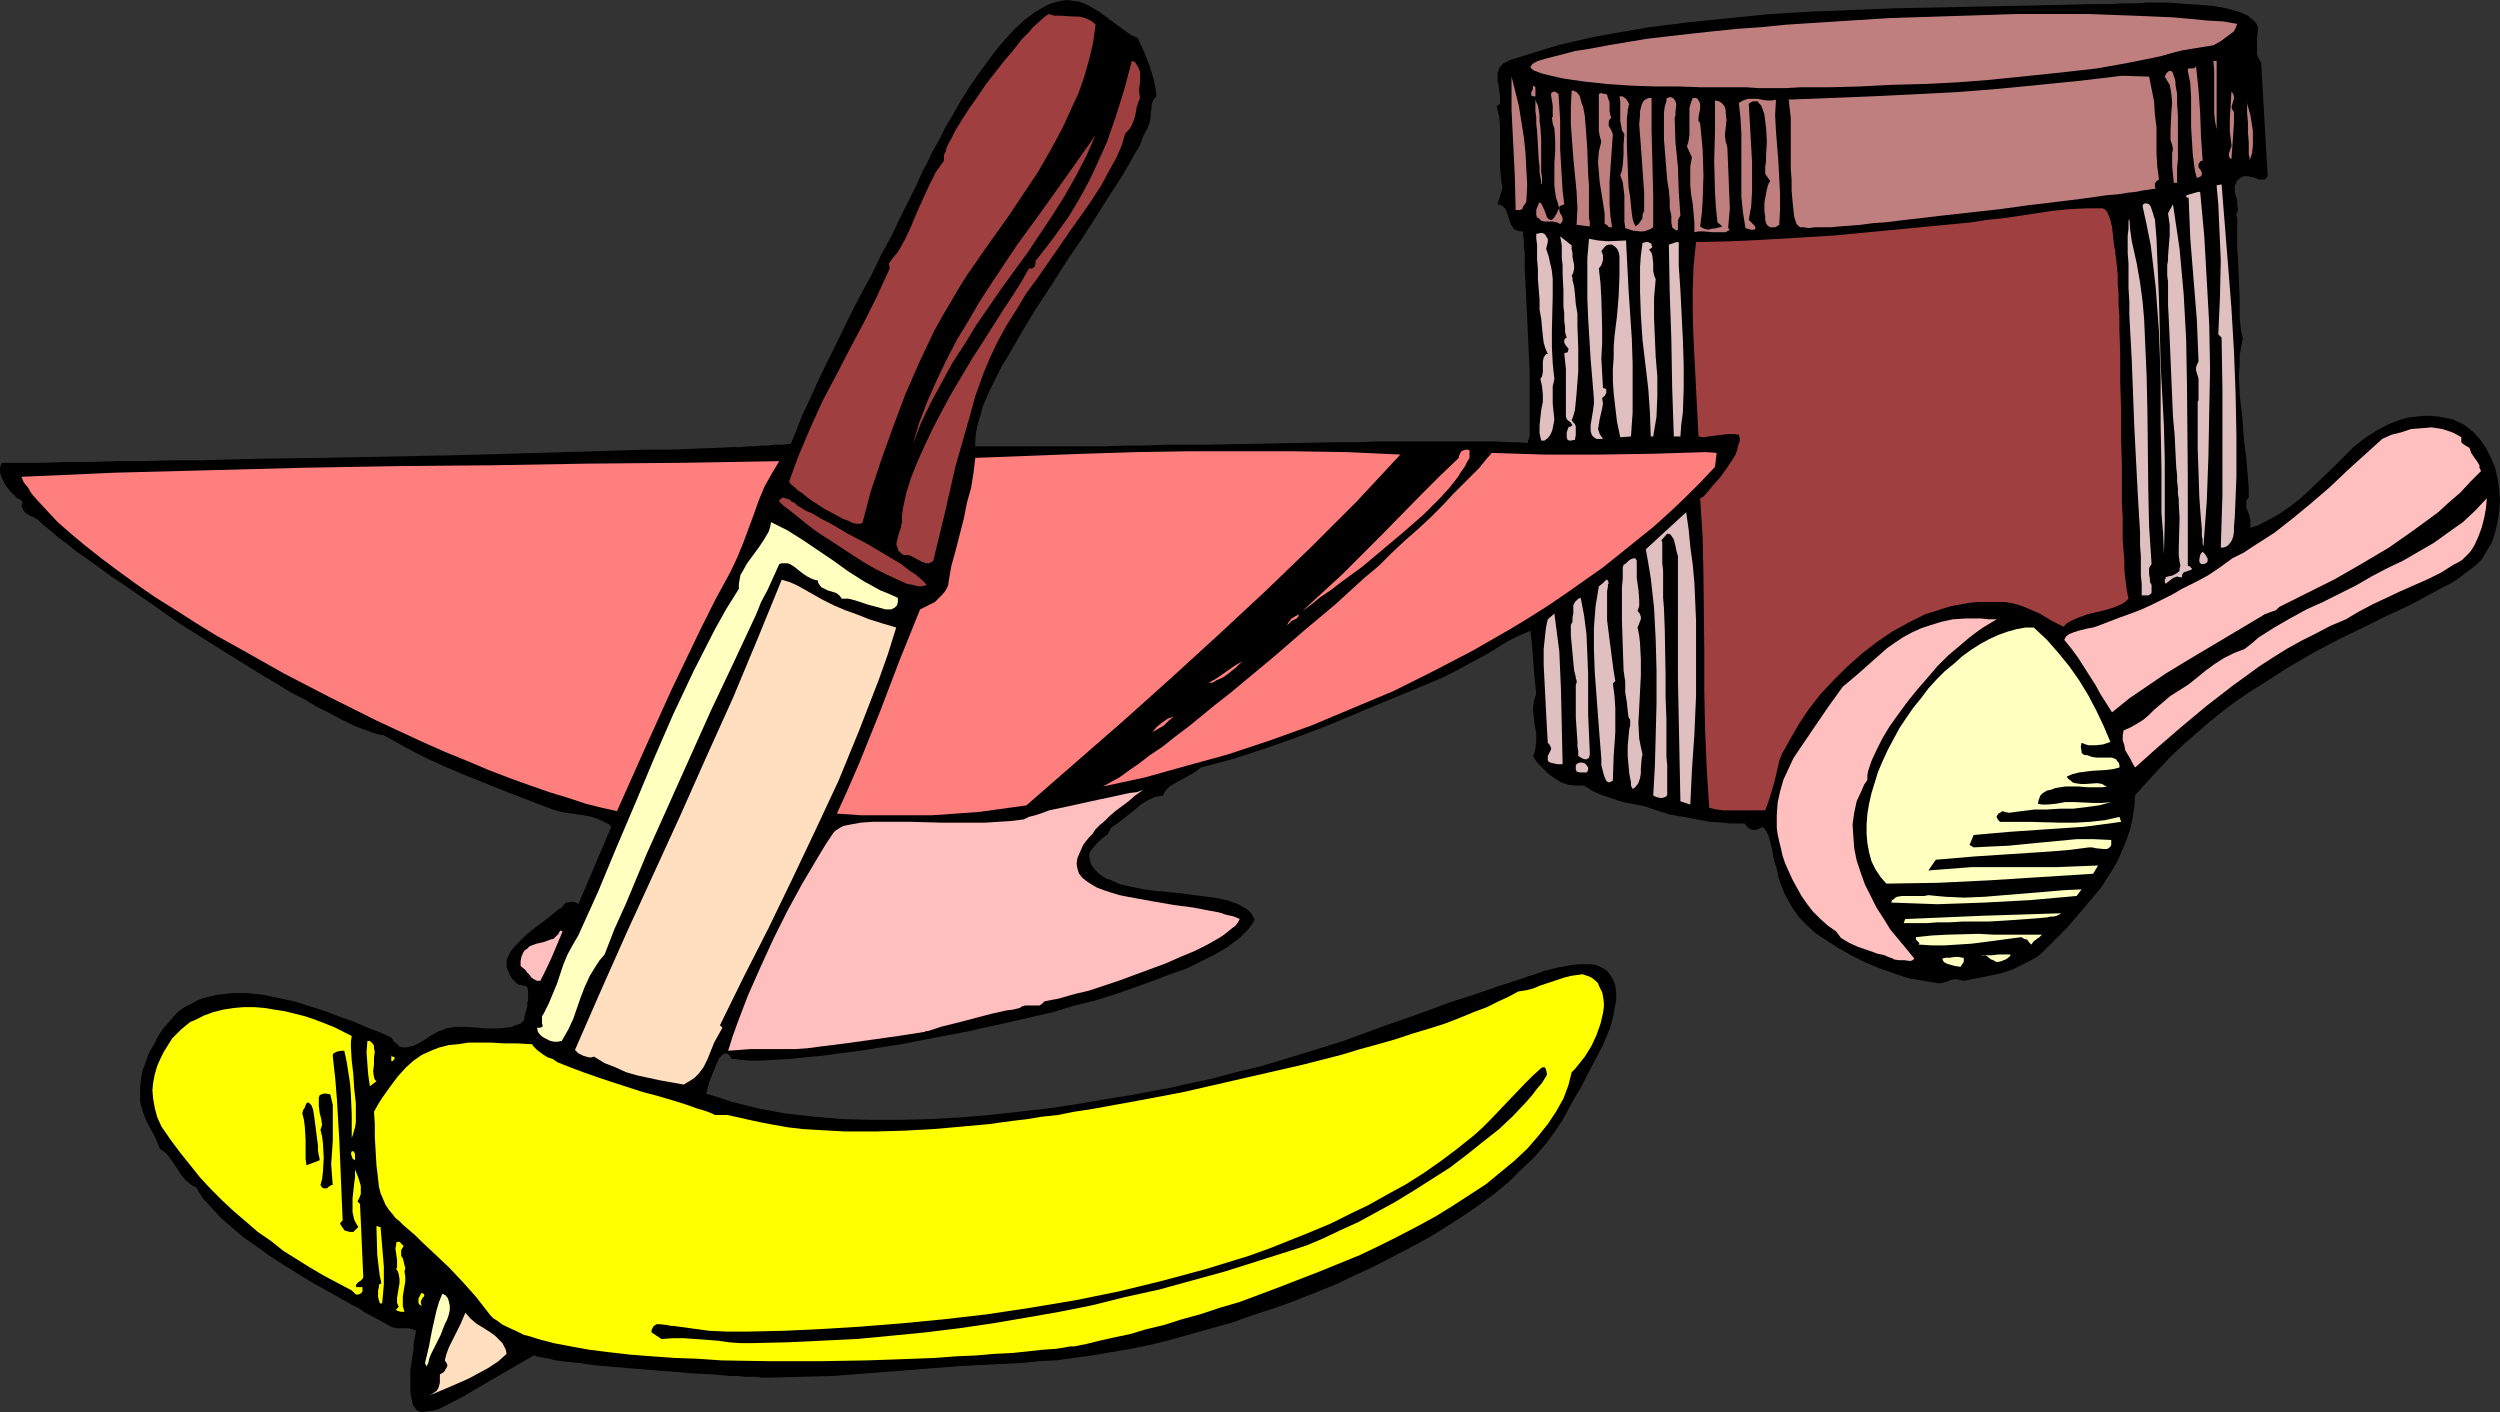 <?xml version="1.0" encoding="UTF-8" standalone="no"?>
<svg
   version="1.0"
   width="129.766mm"
   height="73.308mm"
   id="svg75"
   sodipodi:docname="Banana Split Ingredients.wmf"
   xmlns:inkscape="http://www.inkscape.org/namespaces/inkscape"
   xmlns:sodipodi="http://sodipodi.sourceforge.net/DTD/sodipodi-0.dtd"
   xmlns="http://www.w3.org/2000/svg"
   xmlns:svg="http://www.w3.org/2000/svg">
  <rect width="100%" height="100%" fill="#333333" stroke="none"/>
  <sodipodi:namedview
     id="namedview75"
     pagecolor="#ffffff"
     bordercolor="#000000"
     borderopacity="0.25"
     inkscape:showpageshadow="2"
     inkscape:pageopacity="0.0"
     inkscape:pagecheckerboard="0"
     inkscape:deskcolor="#d1d1d1"
     inkscape:document-units="mm" />
  <defs
     id="defs1">
    <pattern
       id="WMFhbasepattern"
       patternUnits="userSpaceOnUse"
       width="6"
       height="6"
       x="0"
       y="0" />
  </defs>
  <path
     style="fill:#000000;fill-opacity:1;fill-rule:evenodd;stroke:none"
     d="m 443.591,12.278 0.646,11.147 0.646,11.147 -0.323,0.323 -0.162,0.323 h -0.646 -0.646 l -0.646,-0.323 -0.646,-0.162 -0.808,-0.162 h -0.808 l -0.485,0.162 -0.323,0.323 -0.485,0.323 -0.162,0.323 -0.323,0.808 v 0.969 l 0.162,0.808 0.323,0.969 v 0.969 l 0.162,0.969 -0.323,0.808 v 0.323 l 0.162,0.485 v 1.131 1.454 1.616 1.777 l 0.162,1.939 0.162,4.2 0.162,4.039 v 1.777 1.777 l 0.162,1.454 0.162,1.131 v 0.323 l 0.162,0.323 v 0.323 l 0.162,0.162 -0.323,1.616 -0.323,1.777 v 1.939 l -0.162,1.939 0.162,4.039 0.485,4.2 0.323,4.2 0.485,4.039 0.323,3.877 0.162,1.939 v 1.777 l -0.485,0.646 v 0.646 0.808 l 0.323,0.646 0.485,1.616 v 0.808 0.808 l 1.454,-0.485 1.293,-0.646 2.424,-1.292 2.424,-1.616 2.262,-1.777 2.101,-1.939 4.202,-4.039 1.939,-1.939 2.101,-2.1 2.262,-1.777 2.262,-1.454 2.424,-1.292 1.293,-0.485 1.293,-0.485 1.293,-0.323 1.454,-0.162 1.454,-0.162 h 1.454 l 1.616,0.162 1.616,0.323 0.97,0.162 0.97,0.485 0.808,0.323 0.808,0.485 1.616,1.292 1.293,1.454 1.131,1.616 0.97,1.939 0.808,1.939 0.485,2.1 0.323,2.262 0.162,2.1 -0.162,2.1 -0.323,2.1 -0.485,2.1 -0.646,1.939 -0.97,1.616 -0.97,1.616 -0.97,0.969 -0.97,0.808 -1.293,0.969 -1.293,0.969 -1.454,0.969 -1.616,0.808 -1.778,0.969 -1.778,0.969 -1.778,0.969 -1.939,0.969 -4.202,1.939 -2.262,1.131 -2.262,1.131 -4.686,2.262 -4.848,2.585 -5.01,2.908 -5.01,3.231 -2.586,1.616 -2.586,1.777 -2.586,1.939 -2.586,2.1 -2.424,2.1 -2.586,2.262 -2.424,2.262 -2.424,2.585 -2.262,2.423 -2.424,2.746 -0.162,2.262 -0.323,2.262 -0.485,2.1 -0.646,1.939 -0.808,1.939 -0.808,1.939 -0.97,1.777 -1.131,1.777 -1.131,1.777 -1.293,1.616 -2.747,3.231 -2.747,3.231 -2.909,2.908 -1.131,1.131 -0.97,0.969 -0.97,0.808 -1.131,0.646 -1.939,0.969 -1.939,0.969 -2.101,0.646 -2.262,0.485 -2.424,0.485 -2.586,0.485 -0.808,-0.162 -0.646,-0.162 -1.131,0.162 -0.646,0.323 -0.646,0.162 -0.646,0.162 h -0.646 l -2.747,-0.485 -2.909,-0.485 -2.909,-0.969 -2.747,-0.969 -2.747,-1.131 -2.586,-1.292 -2.586,-1.454 -2.262,-1.454 -2.262,-1.454 -1.778,-1.616 -1.454,-1.454 -1.293,-1.777 -0.97,-1.616 -0.808,-1.616 -0.646,-1.616 -0.485,-1.454 -0.323,-1.616 -0.485,-1.454 -0.485,-2.585 -0.323,-1.292 -0.323,-1.131 -0.485,-0.969 -0.646,-0.808 -0.485,0.323 -0.485,0.162 -0.485,0.162 h -0.485 l -0.485,-0.162 -0.485,-0.323 -0.323,-0.323 -0.323,-0.485 h -0.808 -2.262 l -1.131,-0.162 -2.586,-0.162 -2.747,-0.485 -2.424,-0.485 -1.131,-0.162 -0.808,-0.162 -0.808,-0.162 -0.646,-0.162 -0.323,-0.162 h -0.162 l -1.939,-0.646 -1.939,-0.646 -4.202,-0.808 -1.939,-0.646 -1.939,-0.646 -1.939,-0.808 -1.778,-1.131 h -1.616 l -1.454,-0.162 -1.454,-0.485 -1.293,-0.808 -1.131,-0.808 -1.131,-1.131 -1.131,-1.131 -0.808,-1.292 0.323,-0.646 0.162,-0.808 0.162,-1.454 v -1.616 l -0.323,-1.454 -0.162,-1.616 -0.162,-1.454 0.162,-1.616 0.162,-0.646 0.323,-0.808 -0.323,-3.07 -0.485,-6.301 -0.323,-3.07 -2.262,0.969 -2.262,1.131 -4.202,2.585 -4.202,2.262 -2.101,1.131 -2.262,1.131 -11.635,4.847 -11.635,4.847 -5.979,2.262 -5.979,2.1 -5.979,1.939 -6.141,1.616 -1.293,0.969 -1.131,0.646 -1.131,0.646 -0.97,0.485 -0.808,0.485 -0.808,0.485 -0.808,0.808 -0.485,0.969 -0.808,0.162 -0.808,0.162 -1.454,0.646 -1.293,0.808 -1.131,0.969 -2.424,1.939 -1.293,0.969 -1.131,0.808 v 0.323 l -0.323,0.323 -0.162,0.485 -0.485,0.323 -0.97,0.808 -0.97,0.969 -0.808,0.969 -0.323,0.485 -0.162,0.646 0.162,0.646 0.162,0.808 0.323,0.646 0.646,0.808 0.646,0.646 0.646,0.485 0.808,0.485 0.97,0.323 1.778,0.808 2.262,0.485 2.262,0.485 2.586,0.323 5.01,0.485 4.848,0.646 2.262,0.323 2.101,0.485 1.778,0.646 0.808,0.485 0.646,0.323 0.646,0.485 0.485,0.485 0.323,0.646 0.323,0.485 -0.323,0.808 -0.485,0.646 -0.485,0.646 -0.646,0.646 -0.808,0.808 -0.808,0.646 -1.939,1.454 -2.262,1.292 -2.586,1.292 -2.909,1.454 -3.232,1.131 -3.394,1.292 -3.555,1.292 -3.717,1.292 -4.04,1.292 -4.04,0.969 -4.202,1.292 -8.403,1.939 -8.726,1.939 -8.565,1.616 -4.04,0.808 -4.202,0.646 -3.878,0.646 -3.878,0.485 -3.555,0.485 -3.394,0.323 -3.07,0.323 -2.909,0.162 -2.747,0.162 h -2.262 l -1.939,-0.162 -0.808,-0.162 h -0.808 l -0.323,-0.646 -0.485,-0.323 -0.323,-0.162 -0.485,0.162 -0.323,0.323 -0.485,0.485 -0.646,1.454 -0.646,1.616 -0.646,1.616 -0.162,0.646 -0.162,0.646 -0.162,0.646 -0.162,0.323 2.586,0.808 2.424,0.808 2.586,0.646 2.586,0.646 5.171,0.969 5.656,0.646 5.656,0.485 5.656,0.162 h 5.818 l 5.979,-0.162 5.818,-0.323 5.818,-0.485 5.818,-0.646 5.656,-0.646 5.494,-0.808 5.494,-0.969 5.171,-0.808 5.01,-0.969 2.747,-0.485 2.747,-0.646 5.333,-1.131 4.848,-1.292 4.686,-1.131 4.363,-1.292 4.202,-1.292 4.202,-1.292 4.04,-1.292 7.918,-2.908 4.202,-1.454 4.04,-1.454 4.363,-1.616 4.525,-1.454 4.686,-1.616 5.01,-1.616 0.808,-0.323 1.131,-0.323 2.262,-0.808 2.586,-0.646 2.747,-0.485 1.293,-0.162 h 1.293 1.131 l 1.131,0.162 0.97,0.485 0.97,0.485 0.646,0.808 0.646,0.969 0.485,1.292 0.162,1.454 v 1.454 l -0.323,1.616 -0.323,1.777 -0.485,1.777 -0.646,1.616 -0.808,1.939 -1.778,3.393 -1.778,3.393 -0.808,1.616 -0.808,1.292 -0.808,1.454 -0.646,1.131 -1.293,2.423 -1.616,2.423 -1.939,2.585 -2.101,2.423 -2.424,2.262 -2.424,2.423 -2.747,2.262 -3.07,2.262 -3.07,2.1 -3.232,2.1 -3.394,2.1 -3.555,1.939 -3.717,1.939 -3.717,1.939 -3.878,1.777 -3.717,1.777 -4.04,1.616 -4.04,1.616 -4.04,1.454 -4.04,1.292 -4.04,1.454 -4.04,1.131 -4.04,1.131 -4.04,1.131 -3.878,0.969 -3.878,0.808 -3.878,0.646 -3.717,0.646 -3.555,0.485 -3.555,0.485 -3.232,0.162 -3.232,0.323 -6.141,0.323 -6.302,0.323 -12.443,0.969 -12.443,0.969 -6.141,0.162 -6.141,0.162 h -0.97 -0.808 l -0.97,-0.162 h -0.97 -1.293 l -1.454,-0.162 h -1.454 l -1.616,-0.162 -1.778,-0.162 -3.555,-0.162 -3.878,-0.323 -4.04,-0.323 -4.04,-0.323 -3.878,-0.323 -3.717,-0.323 -3.394,-0.485 -1.616,-0.162 -1.454,-0.162 -1.293,-0.162 -1.131,-0.323 -0.97,-0.162 -0.97,-0.162 -0.646,-0.162 -0.485,-0.162 -9.211,5.331 -4.686,2.746 -4.686,2.423 -1.131,0.323 -1.454,0.162 -0.646,0.162 -0.646,-0.162 -0.485,-0.162 -0.323,-0.485 -0.485,-0.646 -0.162,-0.808 -0.162,-0.808 -0.162,-0.969 v -2.1 -2.1 l 0.323,-2.1 0.323,-2.1 v -0.969 l 0.162,-0.969 0.162,-0.808 0.162,-0.808 -0.808,-0.323 -0.646,-0.162 h -0.485 -1.131 -0.646 l -0.808,-0.162 -0.485,-0.162 -0.485,-0.323 -2.101,-1.131 -2.424,-1.292 -1.131,-0.808 -1.293,-0.646 -2.586,-1.454 -5.494,-3.07 -5.494,-3.393 -2.747,-1.777 -2.424,-1.777 -2.586,-1.777 -2.262,-1.939 -2.262,-1.939 -1.778,-1.939 -1.778,-1.939 -1.293,-2.1 -0.646,-0.323 -0.485,-0.323 -0.97,-0.808 -0.808,-0.969 -0.808,-1.292 -1.454,-2.1 -0.808,-0.969 -1.131,-0.808 -0.646,-1.616 -0.808,-1.616 -0.646,-1.131 -0.646,-1.292 -0.485,-1.292 -0.485,-1.454 -0.162,-0.808 v -0.808 -2.1 l 0.162,-1.616 0.323,-1.616 0.646,-1.777 0.646,-1.777 0.97,-1.616 0.808,-1.616 0.97,-1.454 1.131,-1.292 0.97,-1.131 0.97,-0.969 1.131,-0.808 1.293,-0.646 1.131,-0.646 1.293,-0.485 1.293,-0.323 1.454,-0.323 1.454,-0.162 1.454,-0.162 h 2.909 l 3.07,0.323 3.07,0.646 3.07,0.646 3.07,0.969 3.07,0.969 2.909,1.131 2.747,0.969 2.586,1.131 2.586,0.969 2.101,0.969 0.485,0.808 0.646,0.485 0.485,0.485 0.646,0.162 h 0.646 l 0.646,-0.162 0.808,-0.162 0.646,-0.323 1.454,-0.808 1.454,-0.969 1.454,-0.808 0.646,-0.162 0.646,-0.323 0.97,-0.162 0.97,-0.162 h 1.939 l 2.101,0.162 2.101,0.162 h 2.101 l 1.778,-0.162 0.97,-0.162 0.808,-0.323 0.97,-0.323 0.646,-0.646 0.162,-0.969 0.485,-1.777 v -0.646 l 0.162,-0.646 v -0.485 -0.969 -0.485 l -0.162,-0.485 -0.162,-0.162 -0.323,-0.162 h -0.323 l -0.323,-0.162 h -0.485 l -0.485,-0.323 -0.485,-0.485 -0.485,-0.485 -0.485,-0.969 -0.485,-1.131 v -0.646 -0.808 l 0.323,-0.808 0.485,-0.969 0.646,-0.808 0.808,-0.808 1.778,-1.777 2.101,-1.616 1.939,-1.454 0.97,-0.808 0.97,-0.808 0.808,-0.485 0.485,-0.646 0.323,-0.323 h 0.323 l 0.808,-0.162 0.808,0.162 0.485,0.323 6.464,-15.186 -0.485,-0.485 -0.646,-0.323 -1.293,-0.646 -1.454,-0.485 -1.616,-0.323 -3.394,-0.485 -1.616,-0.323 -1.454,-0.485 -8.403,-3.231 -8.08,-3.231 -4.202,-1.777 -3.878,-1.777 -4.04,-2.1 -4.04,-2.262 -0.97,-0.162 -1.131,-0.323 -1.293,-0.485 -1.778,-0.646 -1.778,-0.808 -1.939,-0.969 -2.101,-1.131 -2.262,-1.131 -2.424,-1.454 -2.586,-1.292 -2.586,-1.616 -2.747,-1.616 -5.494,-3.393 -5.656,-3.554 -5.656,-3.554 -5.494,-3.877 -2.586,-1.777 -2.586,-1.777 -2.424,-1.616 -2.424,-1.777 -2.262,-1.616 -2.101,-1.454 -1.778,-1.454 -1.778,-1.292 -1.454,-1.292 -1.454,-1.131 L 7.595,102.104 6.626,101.457 6.141,101.296 5.818,101.134 5.01,100.65 4.525,100.003 4.202,99.196 4.363,98.873 V 98.549 98.388 L 4.202,98.226 3.878,97.903 3.394,97.742 1.939,96.288 1.293,95.48 0.808,94.672 0.323,93.703 0,92.733 V 91.764 L 0.323,90.795 H 2.101 4.202 8.242 l 4.525,-0.162 h 4.848 l 5.01,-0.162 h 5.333 l 5.494,-0.162 h 5.656 l 5.818,-0.162 5.979,-0.162 12.282,-0.162 24.563,-0.485 5.979,-0.162 5.979,-0.162 5.818,-0.162 5.494,-0.162 5.494,-0.162 5.171,-0.162 5.01,-0.162 h 4.686 l 4.363,-0.162 4.04,-0.162 3.717,-0.162 h 1.616 l 1.616,-0.162 h 1.454 l 1.293,-0.162 h 1.293 l 1.131,-0.162 h 0.97 0.97 l 0.808,-0.162 h 0.485 l 1.131,-2.746 1.131,-2.908 1.454,-3.07 1.454,-3.231 1.616,-3.393 1.778,-3.554 3.555,-7.27 1.939,-3.716 1.939,-3.554 1.778,-3.716 1.939,-3.554 1.616,-3.393 1.616,-3.231 1.616,-3.231 1.293,-2.908 0.97,-1.777 0.97,-2.1 1.293,-2.262 1.293,-2.585 1.454,-2.423 1.454,-2.585 1.616,-2.585 1.778,-2.585 1.778,-2.423 1.778,-2.423 1.939,-2.262 1.778,-1.939 1.939,-1.777 1.939,-1.454 1.939,-1.131 0.97,-0.485 0.97,-0.323 1.293,-0.323 L 209.433,0 l 1.131,0.162 1.131,0.162 0.97,0.323 0.97,0.485 1.939,1.131 1.778,1.292 1.939,1.454 1.778,1.292 0.97,0.646 1.131,0.485 1.293,2.746 1.131,2.908 0.808,2.746 0.323,1.616 0.162,1.454 -0.485,0.485 -0.323,0.646 -0.162,0.646 v 0.646 l -0.162,0.646 v 0.646 l -0.162,1.292 -0.485,1.292 -0.808,1.454 -0.646,1.777 -0.97,1.616 -0.97,1.777 -1.131,1.939 -1.293,2.1 -1.293,1.939 -2.747,4.362 -2.909,4.524 -3.07,4.524 -3.07,4.847 -3.07,4.685 -2.747,4.524 -2.586,4.524 -1.293,2.1 -2.101,4.2 -0.808,1.777 -0.808,1.939 -0.485,1.777 -0.485,1.616 -0.323,1.616 -0.162,1.454 v 1.292 h 1.778 2.101 14.382 3.394 3.717 l 3.878,-0.162 h 4.04 l 4.04,-0.162 h 8.242 l 8.565,-0.162 8.403,-0.162 8.403,-0.162 h 4.04 l 4.04,-0.162 h 3.717 16.645 2.586 l 2.424,0.162 h 2.101 l 1.778,0.162 0.162,-0.162 v -0.323 l 0.162,-0.323 0.162,-0.646 v -0.646 -0.969 -0.969 -3.716 -2.908 -3.231 l -0.162,-3.393 -0.323,-7.108 -0.162,-3.393 -0.162,-3.393 -0.162,-3.07 v -2.908 l -0.162,-1.292 v -1.131 l -0.162,-1.131 v -0.808 h -0.646 l -0.485,-0.162 -0.485,-0.162 -0.323,-0.323 -0.485,-0.808 -0.323,-0.969 -0.323,-0.969 -0.323,-0.969 -0.323,-0.323 -0.323,-0.323 -0.323,-0.162 -0.646,-0.162 0.97,-3.231 -0.323,-1.939 -0.162,-2.1 v -7.916 l -0.162,-1.939 -0.485,-2.1 0.646,-0.485 v -1.292 l -0.162,-1.292 -0.162,-1.292 -0.162,-0.485 v -0.646 -0.969 l 0.162,-0.485 0.162,-0.485 0.323,-0.485 0.485,-0.485 0.646,-0.323 0.646,-0.323 3.07,-0.969 3.07,-0.969 3.232,-0.969 3.394,-0.808 3.555,-0.808 3.555,-0.646 3.717,-0.646 3.717,-0.646 7.757,-0.969 7.918,-0.808 8.08,-0.808 8.242,-0.485 8.242,-0.323 8.08,-0.323 8.242,-0.162 7.918,-0.162 7.757,-0.162 7.434,-0.162 7.11,-0.162 h 3.394 l 3.232,-0.162 h 1.131 1.454 l 1.616,-0.162 h 4.04 l 2.101,0.162 4.525,0.323 2.101,0.162 2.101,0.323 1.939,0.485 1.616,0.485 1.454,0.646 0.485,0.485 0.485,0.323 0.485,0.485 0.323,0.485 0.162,0.485 V 5.816 L 442.784,7.593 V 8.239 9.047 9.855 10.663 l 0.323,0.808 z"
     id="path1" />
  <path
     style="fill:#bf7f7f;fill-opacity:1;fill-rule:evenodd;stroke:none"
     d="m 438.905,4.685 -0.323,0.808 -0.323,0.646 -0.646,0.485 -0.646,0.485 -1.293,0.969 -1.454,0.808 -5.979,0.969 -1.939,0.485 -2.262,0.646 -2.262,0.485 -2.424,0.485 -2.424,0.485 -2.747,0.485 -2.747,0.485 -2.747,0.323 -5.818,0.646 -6.302,0.646 -6.302,0.646 -6.302,0.485 -6.464,0.323 -6.464,0.162 -6.141,0.323 -6.141,0.162 h -5.656 l -2.747,0.162 h -5.333 l -2.424,-0.162 h -2.262 -2.262 -4.202 l -4.525,-0.162 h -4.525 l -4.848,-0.162 -4.686,-0.323 -4.525,-0.485 -2.262,-0.323 -2.101,-0.323 -2.101,-0.485 -1.939,-0.485 -0.808,-0.323 -0.485,-0.162 -0.323,-0.162 -0.323,-0.323 -0.162,-0.162 v -0.162 l 0.323,-0.485 0.485,-0.323 0.646,-0.323 1.616,-0.485 2.586,-0.646 3.07,-0.808 3.07,-0.485 3.394,-0.646 3.878,-0.646 3.878,-0.646 4.202,-0.485 4.202,-0.485 4.525,-0.485 4.686,-0.485 4.686,-0.323 4.848,-0.485 10.019,-0.646 10.181,-0.646 10.019,-0.323 10.181,-0.323 4.848,-0.162 h 4.848 4.686 4.525 l 4.363,0.162 4.363,0.162 4.04,0.162 3.717,0.162 3.717,0.323 3.232,0.323 3.07,0.162 z"
     id="path2" />
  <path
     style="fill:#9f3f3f;fill-opacity:1;fill-rule:evenodd;stroke:none"
     d="m 214.928,4.847 -0.485,3.554 -0.808,3.393 -0.97,3.393 -1.131,3.231 -1.454,3.07 -1.454,3.231 -1.616,3.07 -1.616,2.908 -1.778,3.07 -1.939,2.908 -3.878,5.816 -4.04,5.654 -4.04,5.816 -1.616,2.585 -1.616,2.746 -1.616,2.746 -1.616,2.908 -1.454,3.07 -1.454,3.07 -2.747,6.301 -2.424,6.462 -2.262,6.301 -2.101,6.301 -0.808,3.07 -0.808,3.07 -0.485,0.162 h -0.646 l -0.808,-0.162 -0.97,-0.485 -0.97,-0.323 -1.131,-0.646 -2.424,-1.292 -2.262,-1.454 -1.131,-0.808 -0.97,-0.808 -0.97,-0.646 -0.646,-0.646 -0.646,-0.485 -0.323,-0.485 0.97,-2.746 0.97,-2.585 2.262,-5.331 2.424,-5.331 2.747,-5.17 2.586,-5.008 2.747,-5.17 2.586,-5.17 2.424,-5.331 -0.162,-0.969 0.808,-1.131 0.97,-1.131 1.454,-2.585 1.131,-2.423 1.131,-2.746 2.424,-5.331 1.293,-2.585 0.808,-1.131 0.808,-1.131 v -0.485 -0.646 l 0.323,-0.646 0.162,-0.646 0.323,-0.808 0.485,-0.808 0.97,-1.939 1.293,-2.1 1.454,-2.262 1.616,-2.262 1.616,-2.423 3.555,-4.524 1.778,-2.1 1.616,-2.1 1.616,-1.616 0.646,-0.808 1.454,-1.292 0.485,-0.485 0.646,-0.485 0.485,-0.323 1.131,0.323 h 1.131 l 2.586,0.162 h 1.131 l 1.293,0.323 0.97,0.485 0.485,0.323 z"
     id="path3" />
  <path
     style="fill:#9f3f3f;fill-opacity:1;fill-rule:evenodd;stroke:none"
     d="m 223.654,19.225 -0.323,0.808 -0.323,0.969 -0.323,1.777 -0.323,0.969 -0.323,0.808 -0.485,0.808 -0.808,0.808 -0.323,1.131 -0.323,1.131 -1.131,2.585 -1.454,2.585 -1.454,2.746 -1.778,2.746 -2.101,3.07 -2.101,2.908 -2.101,3.07 -4.363,6.301 -2.262,3.07 -1.939,3.231 -1.939,3.07 -1.778,3.231 -1.454,3.07 -1.293,3.07 -1.616,4.524 -1.293,4.685 -1.293,4.524 -1.293,4.524 -2.101,9.209 -2.262,9.37 -0.485,0.323 -0.323,0.162 h -0.646 l -0.808,-0.323 -0.646,-0.323 -0.646,-0.323 -0.808,-0.485 -0.646,-0.162 h -0.808 l -0.485,-0.323 -0.646,-0.646 v -0.323 l -0.323,-0.808 0.162,-0.808 0.485,-1.777 0.323,-0.808 v -0.485 l 0.162,-0.323 v -1.454 l 0.162,-1.292 0.646,-3.07 0.97,-3.07 1.293,-3.231 1.454,-3.231 1.616,-3.393 1.778,-3.393 1.939,-3.554 4.04,-6.785 2.101,-3.231 1.939,-3.07 1.939,-3.07 1.939,-2.908 0.808,-1.292 0.808,-1.292 1.454,-2.585 h 0.485 0.162 l 0.485,-0.323 0.162,-0.646 v -0.485 l 1.778,-2.262 1.616,-2.1 1.616,-2.262 1.616,-2.262 1.454,-2.423 1.293,-2.262 1.293,-2.423 1.131,-2.423 2.262,-5.008 1.778,-5.17 1.616,-5.17 1.454,-5.493 0.485,0.162 0.323,0.323 0.162,0.323 0.323,0.485 0.323,0.808 v 1.131 0.969 l -0.162,1.131 v 0.969 z"
     id="path4" />
  <path
     style="fill:#bf7f7f;fill-opacity:1;fill-rule:evenodd;stroke:none"
     d="m 434.865,25.364 -0.323,-1.616 -0.162,-1.616 v -6.624 -1.777 l -0.162,-1.777 h 0.646 z"
     id="path5" />
  <path
     style="fill:#bf7f7f;fill-opacity:1;fill-rule:evenodd;stroke:none"
     d="m 432.118,31.504 -0.485,0.162 -0.162,0.323 -0.162,0.162 v 0.162 0.485 l 0.323,0.485 0.323,0.485 v 0.323 0.162 l -0.162,0.323 -0.323,0.162 -0.485,0.162 -0.323,-1.131 -0.162,-0.969 -0.323,-2.585 -0.162,-2.585 -0.162,-2.746 v -2.908 -2.746 l -0.162,-2.908 -0.485,-2.423 v -0.323 l 0.162,-0.162 h 0.485 0.485 l 0.323,-0.162 0.162,-0.323 0.485,4.685 0.323,4.524 0.162,4.685 z"
     id="path6" />
  <path
     style="fill:#bf7f7f;fill-opacity:1;fill-rule:evenodd;stroke:none"
     d="m 427.108,35.866 h -0.646 l -0.162,-1.616 -0.162,-1.777 v -1.616 -0.808 l 0.162,-0.808 -0.162,-0.808 -0.323,-0.969 v -1.777 l 0.162,-3.716 0.162,-1.777 -0.162,-1.777 -0.162,-0.969 -0.162,-0.808 -0.485,-0.808 -0.485,-0.808 0.323,-0.646 0.323,-0.323 0.323,-0.162 h 0.162 l 0.323,0.162 0.162,0.323 0.162,0.485 0.162,0.485 0.162,0.646 v 0.646 l 0.323,1.777 v 1.939 l 0.162,2.262 v 6.624 1.939 l -0.162,1.777 v 0.808 0.646 0.969 0.323 z"
     id="path7" />
  <path
     style="fill:#bf7f7f;fill-opacity:1;fill-rule:evenodd;stroke:none"
     d="m 421.614,15.025 0.485,2.423 0.485,2.423 0.162,2.585 0.323,2.585 v 5.17 l 0.162,2.585 0.323,2.423 -0.485,0.323 -0.323,0.485 v 0.485 l 0.162,0.485 -1.131,0.162 -1.131,0.162 -1.616,0.323 -1.616,0.162 -1.939,0.323 -2.101,0.162 -2.262,0.323 -2.262,0.323 -2.586,0.323 -2.586,0.323 -5.494,0.646 -5.818,0.808 -5.818,0.646 -5.818,0.646 -5.494,0.646 -2.747,0.323 -2.586,0.323 -2.424,0.162 -2.424,0.323 -2.101,0.162 -2.101,0.162 -1.778,0.162 h -1.616 -1.454 l -1.131,0.162 -0.97,-0.162 h -0.646 l -0.323,-0.162 -0.162,-0.162 -0.323,-0.323 -0.162,-0.485 -0.162,-0.485 -0.162,-0.646 -0.162,-1.454 -0.162,-1.616 -0.162,-1.939 v -2.1 l -0.162,-2.1 v -4.2 -4.039 -1.777 l -0.162,-1.454 -0.162,-1.292 v -0.485 l -0.162,-0.323 16.483,-0.646 16.322,-0.808 8.242,-0.646 8.242,-0.808 8.08,-0.808 8.08,-0.969 z"
     id="path8" />
  <path
     style="fill:#bf7f7f;fill-opacity:1;fill-rule:evenodd;stroke:none"
     d="m 299.444,39.581 -0.323,0.485 -0.323,0.485 -0.162,0.485 -0.485,0.162 h -0.808 l -0.162,-6.624 -0.323,-6.462 -0.323,-6.462 V 15.025 l 1.454,5.816 0.485,3.07 0.485,3.07 0.323,3.07 0.162,3.07 0.162,3.231 z"
     id="path9" />
  <path
     style="fill:#bf7f7f;fill-opacity:1;fill-rule:evenodd;stroke:none"
     d="m 301.222,18.902 h -0.485 l -0.323,-0.162 v -0.323 -0.323 l 0.162,-0.323 0.162,-0.323 v -0.485 -0.162 l 0.323,0.162 0.162,0.162 v 0.646 0.646 z"
     id="path10" />
  <path
     style="fill:#bf7f7f;fill-opacity:1;fill-rule:evenodd;stroke:none"
     d="m 305.747,18.417 0.162,2.423 0.162,2.746 v 5.654 l 0.323,5.493 0.162,2.746 0.323,2.585 -0.323,0.162 -0.485,0.162 -0.162,0.162 v 0.323 0.485 l 0.162,0.485 0.323,0.485 0.162,0.485 v 0.485 l -0.162,0.323 -0.323,0.323 -0.646,-0.323 -0.808,-0.162 h -0.808 -0.808 l -0.646,-0.162 -0.485,-0.485 -0.323,-0.162 -0.162,-0.485 V 41.843 41.197 l 0.162,-0.485 0.162,-0.323 0.162,-0.485 0.162,-0.162 0.323,0.162 0.162,0.323 0.162,0.323 0.485,1.131 0.323,0.969 0.323,0.323 0.323,0.162 h 0.323 l 0.485,-0.485 0.162,-0.323 0.323,-0.485 0.162,-0.485 0.323,-0.485 -0.323,-1.131 -0.323,-0.969 -0.162,-1.131 -0.162,-1.131 v -2.262 -2.262 l 0.162,-2.262 v -2.262 l -0.162,-2.262 -0.323,-0.969 -0.162,-1.131 0.162,-0.162 v -0.485 -0.808 -0.969 l -0.162,-0.969 -0.162,-0.969 v -0.323 l 0.162,-0.323 h 0.162 l 0.323,-0.162 0.323,0.162 z"
     id="path11" />
  <path
     style="fill:#bf7f7f;fill-opacity:1;fill-rule:evenodd;stroke:none"
     d="m 311.888,44.428 -2.586,-0.323 0.162,-3.231 -0.162,-3.231 -0.646,-6.624 -0.485,-6.624 v -3.393 l 0.162,-3.231 h 0.323 l 0.323,0.162 0.323,0.162 0.323,0.323 0.323,0.485 0.162,0.646 0.162,0.646 0.323,0.808 0.323,1.777 0.162,1.939 0.162,2.262 0.162,2.262 0.162,4.847 0.162,2.262 v 2.1 1.939 1.777 0.646 l 0.162,0.646 v 0.485 z"
     id="path12" />
  <path
     style="fill:#bf7f7f;fill-opacity:1;fill-rule:evenodd;stroke:none"
     d="m 438.259,21.972 v 2.262 l -0.162,2.423 -0.323,4.524 -0.323,-0.162 -0.162,-0.323 v -0.323 -0.323 l 0.323,-0.969 0.162,-0.323 v -0.323 l -0.162,-1.292 -0.162,-1.292 v -2.585 l 0.162,-2.585 0.162,-2.746 0.323,0.485 0.162,0.485 v 0.485 l -0.162,0.485 -0.323,1.131 0.162,0.485 z"
     id="path13" />
  <path
     style="fill:#bf7f7f;fill-opacity:1;fill-rule:evenodd;stroke:none"
     d="m 316.089,23.103 -0.323,0.323 -0.162,0.485 v 0.323 0.485 l 0.485,0.808 0.323,0.808 -0.323,4.524 -0.323,4.685 v 2.262 2.262 l 0.162,2.262 0.323,2.262 h -0.485 l -0.323,-0.162 -0.162,-0.323 -0.485,-0.162 V 41.843 l -0.323,-2.1 -0.646,-4.039 -0.162,-1.939 -0.162,-1.939 0.162,-2.1 0.485,-1.939 -0.323,-1.131 -0.162,-0.969 v -2.423 -2.423 -2.423 l 0.485,-0.162 0.485,0.162 h 0.323 l 0.323,0.162 0.162,0.646 0.323,0.808 v 1.777 l 0.162,0.808 z"
     id="path14" />
  <path
     style="fill:#bf7f7f;fill-opacity:1;fill-rule:evenodd;stroke:none"
     d="m 319.644,20.518 -0.162,0.162 v 0.323 l -0.162,0.485 v 0.485 l -0.162,1.292 v 1.454 3.716 l 0.162,4.039 0.162,4.2 0.323,1.939 0.162,1.777 0.162,1.454 0.162,1.131 0.162,0.485 0.162,0.485 0.162,0.162 v 0.323 l 0.485,-0.323 0.323,-0.323 0.323,-0.485 0.323,-0.485 v -0.646 l 0.323,-0.808 v -1.777 -1.939 l -0.162,-2.1 -0.323,-4.685 -0.162,-2.262 -0.162,-2.1 -0.162,-2.1 0.162,-1.777 V 21.81 l 0.162,-0.646 0.162,-0.646 0.323,-0.646 0.323,-0.323 0.323,-0.162 0.485,-0.162 h 0.485 v 6.301 l 0.323,12.763 v 6.301 l -0.485,0.323 -0.808,0.323 -0.646,0.162 h -0.646 l -1.454,-0.162 -1.454,-0.485 -0.162,-1.292 v -1.292 -1.292 -2.585 l -0.162,-1.292 -0.162,-1.292 -0.485,-1.292 0.323,-0.969 0.162,-0.969 0.162,-2.1 v -2.1 l 0.162,-1.939 -0.485,-0.808 -0.162,-0.969 -0.162,-0.808 v -3.877 l -0.162,-0.969 h 0.323 0.323 l 0.646,0.485 0.323,0.485 z"
     id="path15" />
  <path
     style="fill:#bf7f7f;fill-opacity:1;fill-rule:evenodd;stroke:none"
     d="m 329.664,42.328 -0.323,0.485 -0.162,0.485 v 1.292 0.485 l -0.323,0.162 v 0 l -0.162,-0.162 -0.323,-0.162 -0.323,-0.323 -0.162,-0.969 v -1.292 l -0.323,-1.454 v -1.616 l -0.162,-1.939 -0.323,-1.939 -0.162,-1.939 -0.162,-2.1 -0.323,-4.039 v -1.777 -1.777 -1.616 l 0.162,-1.292 0.323,-0.969 v -0.485 l 0.162,-0.162 0.485,-0.162 h 0.323 l 0.485,0.323 0.323,0.485 0.162,0.646 -0.162,1.454 v 0.646 l -0.162,0.485 0.162,4.847 0.485,4.847 0.162,4.847 z"
     id="path16" />
  <path
     style="fill:#bf7f7f;fill-opacity:1;fill-rule:evenodd;stroke:none"
     d="m 333.542,24.233 0.485,5.008 0.162,5.17 -0.162,5.008 -0.162,2.423 -0.323,2.585 0.485,0.323 0.485,0.162 0.646,0.162 0.485,-0.162 1.131,-0.162 1.131,-0.323 -0.97,-0.808 -0.323,-3.07 -0.162,-2.908 -0.162,-5.978 0.162,-5.978 v -3.07 -2.908 l 0.808,0.162 0.485,0.323 0.323,0.323 0.323,0.485 0.162,0.646 v 0.485 l 0.162,1.454 -0.162,1.454 -0.162,1.454 0.162,1.292 0.162,0.485 0.162,0.646 0.162,3.877 0.162,4.039 0.162,4.039 -0.162,1.939 -0.162,1.939 0.323,0.323 -0.808,0.485 h -0.808 -1.778 l -1.778,-0.162 h -0.97 l -0.808,0.162 v -1.777 l -0.162,-1.939 -0.162,-1.777 -0.323,-1.939 -0.162,-1.777 V 34.573 32.634 l 0.323,-1.777 -0.97,-2.1 0.323,-1.131 0.162,-1.292 v -2.585 -1.292 -1.292 l 0.323,-1.131 0.323,-0.808 h 0.646 l 0.323,0.162 0.162,0.323 0.162,0.162 0.162,0.646 v 0.808 l -0.162,0.808 -0.162,0.808 v 0.808 l 0.162,0.162 z"
     id="path17" />
  <path
     style="fill:#bf7f7f;fill-opacity:1;fill-rule:evenodd;stroke:none"
     d="m 348.409,19.548 -0.162,3.07 0.162,3.07 0.485,6.139 0.323,6.301 v 2.908 l -0.162,3.07 -0.808,0.485 h -0.485 -0.485 l -0.485,-0.323 -0.323,-0.485 -0.162,-0.646 v -0.808 l -0.162,-0.808 v -1.777 l 0.323,-1.777 0.162,-0.808 0.162,-0.646 0.162,-0.485 0.323,-0.485 -0.97,-1.454 v -0.646 -0.808 l 0.162,-0.969 v -1.131 l 0.162,-2.746 -0.162,-2.746 -0.162,-1.292 -0.162,-1.292 -0.323,-0.969 -0.323,-0.808 -0.485,-0.485 -0.162,-0.323 h -0.323 -0.323 -0.323 l -0.323,0.162 -0.485,0.323 0.323,5.654 0.323,5.816 v 2.746 2.908 l -0.162,2.908 -0.485,2.746 0.162,0.162 0.323,0.323 0.646,0.646 0.162,0.323 v 0.323 l -0.323,0.162 h -0.323 -0.162 l -1.131,-0.323 -0.485,-3.07 -0.323,-3.07 v -3.07 -3.07 -6.301 l -0.162,-2.908 -0.323,-3.07 0.808,-0.485 0.97,-0.323 h 0.808 0.97 l 0.97,0.162 0.97,0.162 h 0.97 z"
     id="path18" />
  <path
     style="fill:#bf7f7f;fill-opacity:1;fill-rule:evenodd;stroke:none"
     d="m 302.515,36.189 -0.162,-0.162 v -0.485 l -0.162,-0.808 -0.162,-0.969 v -1.131 l -0.162,-1.292 -0.162,-2.908 -0.162,-2.746 -0.162,-1.454 v -1.292 l -0.162,-1.131 V 20.841 20.195 19.548 l 0.162,0.485 0.323,0.646 0.162,0.808 0.162,1.131 v 1.131 l 0.162,1.131 0.162,2.585 v 2.585 2.585 1.131 l 0.162,0.969 v 0.808 z"
     id="path19" />
  <path
     style="fill:#bf7f7f;fill-opacity:1;fill-rule:evenodd;stroke:none"
     d="m 441.329,31.504 v -0.323 -0.323 l -0.162,-0.485 v -0.646 -1.777 l -0.162,-1.939 v -1.939 l -0.162,-1.939 v -0.646 -0.808 -0.485 l -0.162,-0.485 0.808,2.908 0.485,3.07 v 1.454 1.454 l -0.162,1.454 z"
     id="path20" />
  <path
     style="fill:#9f3f3f;fill-opacity:1;fill-rule:evenodd;stroke:none"
     d="m 179.053,87.24 1.293,-4.362 1.616,-4.2 1.778,-4.039 1.939,-4.039 2.101,-4.039 2.262,-3.716 2.262,-3.877 2.424,-3.716 4.848,-7.27 5.171,-7.108 5.171,-7.27 5.01,-7.108 -1.778,4.039 -2.101,4.039 -2.101,3.716 -2.424,3.877 -4.848,7.27 -5.171,7.108 -5.01,7.27 -2.262,3.716 -2.424,3.716 -2.101,3.877 -2.101,3.877 -1.939,4.039 z"
     id="path21" />
  <path
     style="fill:#dfbfbf;fill-opacity:1;fill-rule:evenodd;stroke:none"
     d="m 435.673,107.435 0.162,-5.008 0.162,-5.17 V 86.917 76.416 l -0.162,-10.178 -0.646,-0.646 0.323,-7.27 0.162,-7.27 -0.323,-7.27 -0.162,-3.716 -0.323,-3.554 v -0.162 l 0.97,-0.162 0.646,8.078 0.646,8.078 0.646,8.239 0.485,8.239 0.323,8.401 0.162,8.078 v 8.239 l -0.162,4.039 -0.162,3.877 -0.162,1.939 v 0.969 l -0.162,0.969 -0.323,0.808 -0.485,0.646 -0.323,0.323 -0.323,0.162 -0.485,0.162 z"
     id="path22" />
  <path
     style="fill:#dfbfbf;fill-opacity:1;fill-rule:evenodd;stroke:none"
     d="m 431.633,37.643 0.808,8.724 0.485,8.562 0.485,8.724 0.162,8.724 -0.162,8.562 -0.162,8.724 -0.323,8.724 -0.646,8.724 -0.162,-0.323 v -0.485 -0.485 l -0.162,-0.646 v -1.454 l -0.162,-1.777 -0.162,-2.1 -0.162,-2.262 -0.162,-4.847 -0.162,-4.685 v -2.262 -6.139 -0.485 -0.323 l 0.162,-0.323 v -2.908 -0.646 -0.646 l -0.323,-1.131 -0.162,-0.485 v -0.646 l 0.162,-0.485 0.323,-0.646 -0.162,-4.039 -0.162,-4.039 -1.293,-15.994 -0.162,-4.039 -0.162,-4.039 h -0.323 l -0.162,-0.162 v 0 -0.162 l 0.162,-0.162 0.485,-0.162 1.131,-0.323 0.646,-0.162 z"
     id="path23" />
  <path
     style="fill:#dfbfbf;fill-opacity:1;fill-rule:evenodd;stroke:none"
     d="m 424.523,108.727 -0.162,-4.039 -0.323,-4.039 v -4.2 -4.362 l -0.162,-8.886 v -9.047 l -0.323,-9.047 -0.323,-4.362 -0.323,-4.362 -0.485,-4.2 -0.485,-4.039 -0.808,-4.039 -0.808,-3.716 0.162,-0.323 0.323,-0.162 h 0.162 0.162 l 0.485,0.162 0.323,0.485 0.485,1.454 0.162,0.646 0.162,0.323 0.323,3.877 0.162,4.039 0.323,7.916 0.323,12.601 0.162,3.07 0.162,3.07 0.323,6.139 0.162,6.301 v 6.139 6.301 z"
     id="path24" />
  <path
     style="fill:#dfbfbf;fill-opacity:1;fill-rule:evenodd;stroke:none"
     d="m 429.209,110.989 0.485,0.162 0.162,0.323 h 0.162 v 0.162 l -0.162,0.162 -0.485,0.162 -0.485,0.162 -0.485,0.162 -0.323,0.485 v 0.162 0.323 h -0.485 l -0.485,-0.162 -0.808,0.323 -0.646,0.485 -0.808,0.646 -0.162,-0.485 v -0.323 l 0.162,-0.162 v -0.323 l 0.485,-0.162 0.808,-0.162 0.646,-0.323 0.485,-0.323 0.323,-0.323 v -0.485 l 0.162,-0.485 -0.162,-0.808 -0.162,-1.292 v -1.454 l 0.162,-5.816 -0.162,-2.908 v -0.808 l -0.162,-0.969 v -1.131 l -0.162,-1.292 V 93.218 l -0.162,-1.454 -0.162,-3.07 -0.162,-3.393 -0.323,-3.554 -0.323,-7.593 -0.162,-3.877 -0.162,-3.716 -0.162,-3.554 -0.162,-3.231 v -3.07 -1.454 l -0.162,-1.131 v -2.1 l 0.162,-0.969 v -0.808 l 0.162,-2.1 0.162,-1.939 V 44.105 l -0.162,-1.131 -0.162,-1.131 0.97,-1.777 0.646,4.362 0.646,4.362 0.808,8.886 0.485,8.886 0.162,8.886 0.162,17.771 z"
     id="path25" />
  <path
     style="fill:#9f3f3f;fill-opacity:1;fill-rule:evenodd;stroke:none"
     d="m 417.574,117.452 -0.646,0.646 -0.808,0.485 -1.616,0.646 -1.616,0.485 -3.394,0.808 -1.778,0.646 -1.454,0.646 -0.808,0.485 -0.646,0.646 -2.262,-1.131 -2.424,-1.454 -2.586,-1.131 -1.293,-0.485 -1.131,-0.323 -1.778,-0.323 h -1.778 -1.778 -1.778 l -1.616,0.162 -1.778,0.323 -1.778,0.323 -1.616,0.485 -3.555,1.131 -3.232,1.616 -3.232,1.777 -3.07,2.1 -2.909,2.262 -2.909,2.585 -2.586,2.585 -2.586,2.746 -2.262,2.908 -1.939,2.908 -1.778,3.07 -1.616,2.908 -0.485,1.292 -0.323,1.454 -0.646,2.746 -0.808,2.746 -0.485,1.454 -0.485,1.292 h -2.747 -2.747 -2.747 l -1.293,-0.162 -1.454,-0.323 -0.485,-7.593 -0.323,-7.593 -0.162,-7.593 v -7.593 l -0.162,-15.186 -0.162,-7.593 -0.485,-7.593 0.646,-0.323 1.131,-1.292 0.646,-0.808 1.454,-1.616 1.293,-1.777 1.293,-1.939 0.485,-0.808 0.323,-0.969 0.162,-0.808 0.323,-0.808 V 85.948 l -0.162,-0.646 -0.97,-0.162 h -1.131 l -3.878,0.485 -0.97,0.162 -0.97,-0.162 -0.485,-9.532 -0.485,-9.532 -0.162,-4.847 v -4.685 l 0.162,-4.847 0.485,-4.685 6.787,-0.162 6.787,-0.323 13.413,-0.808 13.574,-1.292 13.413,-1.292 3.07,-0.485 3.232,-0.323 3.232,-0.485 3.232,-0.485 3.232,-0.485 3.232,-0.323 3.232,-0.162 h 3.07 0.323 l 0.323,0.162 0.485,0.485 0.162,0.323 0.485,1.292 0.323,1.292 0.323,2.908 0.162,1.292 0.162,0.485 v 0.485 l 0.162,1.131 0.162,1.454 0.162,1.777 v 1.777 l 0.162,1.939 v 2.1 l 0.162,2.262 v 2.423 l 0.162,5.008 v 5.331 l 0.162,5.331 v 5.654 l 0.162,5.331 v 5.331 2.423 l 0.162,2.585 v 2.262 2.262 l 0.162,1.939 0.162,1.939 v 1.777 l 0.162,1.616 0.162,1.292 0.162,1.292 0.162,0.808 z"
     id="path26" />
  <path
     style="fill:#dfbfbf;fill-opacity:1;fill-rule:evenodd;stroke:none"
     d="m 417.736,42.974 0.162,2.1 0.323,2.262 0.97,4.362 0.646,3.716 0.485,3.554 0.323,3.716 0.162,3.716 0.323,7.27 0.162,7.432 0.162,14.863 0.162,7.27 0.485,7.432 -0.323,0.485 -0.162,0.323 v 0.485 0.646 l 0.162,0.969 v 0.646 l 0.323,0.485 v 0.969 0.323 0.323 l -0.323,0.323 -0.323,0.162 h -0.646 -0.646 v -2.262 l -0.162,-1.616 v -1.777 -1.939 l -0.162,-2.262 v -2.585 l -0.162,-2.585 -0.162,-2.746 -0.162,-2.908 -0.323,-6.139 -0.323,-6.301 -0.485,-12.763 -0.323,-6.139 -0.162,-2.908 V 59.13 l -0.162,-2.585 v -2.585 -2.262 l -0.162,-2.1 v -3.393 l 0.162,-1.292 v -0.969 -0.646 z"
     id="path27" />
  <path
     style="fill:#dfbfbf;fill-opacity:1;fill-rule:evenodd;stroke:none"
     d="m 303.323,48.79 0.485,1.454 0.323,1.454 0.323,1.454 0.162,1.616 v 3.231 l -0.162,6.785 v 3.231 l 0.162,3.231 0.162,1.616 0.162,1.454 -0.162,0.808 -0.162,0.646 v 1.616 1.777 l 0.162,1.616 0.162,1.616 -0.323,1.616 -0.162,0.646 -0.323,0.646 -0.485,0.646 -0.646,0.485 h -0.646 l -0.323,-1.454 v -1.454 l 0.162,-1.616 0.162,-1.454 0.323,-1.616 v -1.454 l -0.162,-1.616 -0.323,-1.454 0.323,-0.485 0.162,-0.808 V 71.57 70.923 l 0.162,-0.808 0.323,-0.485 0.162,-0.162 0.485,-0.162 h -0.162 l -0.162,-0.162 -0.162,-0.485 -0.162,-0.323 -0.323,-1.131 -0.162,-1.292 -0.162,-1.616 -0.162,-1.777 -0.323,-1.777 v -1.939 l -0.323,-4.039 v -1.939 l -0.162,-1.939 v -1.454 -1.454 l -0.162,-1.131 v -0.969 l 0.808,-0.162 h 0.485 l 0.485,0.323 0.162,0.323 0.323,0.485 v 0.646 z"
     id="path28" />
  <path
     style="fill:#dfbfbf;fill-opacity:1;fill-rule:evenodd;stroke:none"
     d="m 308.332,48.144 v 0.808 l 0.162,0.646 v 0.808 l 0.162,0.808 0.162,0.808 v 0.646 l -0.162,0.808 -0.323,0.646 0.162,0.323 v 0.485 l 0.323,1.292 0.162,1.454 0.162,1.939 0.323,1.939 v 2.262 l 0.162,4.524 v 4.524 l -0.162,2.1 -0.162,2.1 -0.162,1.777 -0.162,1.616 -0.323,1.131 -0.162,0.485 -0.162,0.323 0.323,0.485 0.323,0.323 0.162,0.485 v 0.485 1.131 l -0.162,0.969 -0.808,0.162 h -0.323 l -0.323,-0.162 -0.162,-0.485 v -0.485 -0.485 l 0.323,-0.969 0.323,-0.162 h 0.162 l 0.323,-0.323 -0.162,-0.162 -0.162,-0.323 -0.485,-0.323 -0.323,-0.323 -0.162,-0.485 v -0.485 -2.908 -2.908 -3.07 l -0.323,-3.07 0.485,-0.162 h 0.162 l 0.162,-0.485 v -0.323 l -0.323,-0.323 -0.323,-0.485 -0.162,-0.323 v -0.485 l 0.162,-0.323 0.323,-0.162 -0.162,-0.485 -0.162,-0.646 V 64.138 l -0.162,-1.131 v -1.454 l -0.162,-1.454 v -3.07 l -0.162,-3.393 v -1.616 l -0.162,-1.454 v -1.292 -1.131 l -0.162,-0.969 -0.162,-0.808 z"
     id="path29" />
  <path
     style="fill:#dfbfbf;fill-opacity:1;fill-rule:evenodd;stroke:none"
     d="m 318.998,47.174 0.485,9.532 0.646,9.693 0.162,4.847 v 4.847 4.847 l -0.323,4.685 -2.101,0.162 -0.646,-3.07 -0.323,-2.746 -0.323,-2.746 -0.162,-2.423 v -2.423 l 0.162,-2.262 v -2.1 l 0.162,-2.1 0.485,-3.877 0.323,-3.877 0.162,-3.877 v -1.939 -2.1 l -0.162,-0.808 -0.323,-0.646 -0.485,-0.485 -0.485,-0.323 h -0.646 l -0.485,0.162 -0.485,0.485 -0.485,0.646 0.162,0.323 0.162,0.485 v 0.969 l -0.323,0.969 -0.485,0.646 0.323,2.908 0.162,2.908 0.162,5.816 v 3.07 l -0.162,2.908 0.162,2.908 0.162,2.908 0.485,0.162 0.162,0.162 v 0.323 0.323 l -0.323,0.646 -0.323,0.162 -0.162,0.323 0.162,0.969 -0.162,0.969 -0.485,2.1 -0.162,0.969 -0.162,0.969 0.323,0.969 0.323,0.485 0.323,0.485 h -0.808 -0.485 l -0.485,-0.323 -0.323,-0.323 -0.162,-0.323 -0.162,-0.646 v -1.131 l 0.485,-2.908 0.162,-1.292 V 78.678 78.193 l -0.646,-7.755 -0.485,-7.916 -0.162,-4.039 v -3.877 -3.877 l 0.323,-3.877 1.778,0.323 1.939,0.162 z"
     id="path30" />
  <path
     style="fill:#dfbfbf;fill-opacity:1;fill-rule:evenodd;stroke:none"
     d="m 323.523,48.952 0.485,0.646 0.162,0.646 0.162,1.454 v 1.454 l 0.162,0.808 0.323,0.808 -0.323,3.716 v 3.877 l 0.323,7.593 0.323,3.877 v 3.877 l -0.162,4.039 -0.323,1.939 -0.323,1.939 h -0.485 l -0.162,-4.685 -0.323,-4.685 -1.131,-9.532 -0.323,-4.847 -0.162,-4.685 v -4.847 l 0.162,-2.262 0.323,-2.423 0.646,-0.162 h 0.485 l 0.323,0.162 0.323,0.162 v 0.323 l 0.162,0.323 -0.162,0.162 z"
     id="path31" />
  <path
     style="fill:#dfbfbf;fill-opacity:1;fill-rule:evenodd;stroke:none"
     d="m 329.34,47.498 v 4.685 l 0.323,4.685 0.485,9.693 0.162,4.847 v 4.847 l -0.162,4.685 -0.323,2.423 -0.162,2.262 h -1.293 l -0.162,-4.847 -0.162,-4.847 -0.162,-9.37 -0.323,-9.37 -0.162,-9.209 0.97,-0.323 0.485,-0.162 z"
     id="path32" />
  <path
     style="fill:#ffbfbf;fill-opacity:1;fill-rule:evenodd;stroke:none"
     d="m 486.739,92.41 -2.101,2.1 -1.939,2.1 -2.262,1.939 -2.101,1.939 -2.424,1.777 -2.424,1.777 -4.848,3.393 -5.171,3.07 -5.333,3.07 -5.494,2.746 -5.494,2.746 -0.323,0.323 -0.323,0.323 -0.97,0.323 -0.808,0.323 -0.485,0.162 -0.485,0.323 -7.595,4.524 -7.595,4.524 -3.717,2.262 -3.555,2.423 -3.555,2.423 -3.394,2.746 -2.262,-3.554 -0.97,-1.777 -1.131,-1.777 -2.262,-3.554 -1.293,-1.777 -1.454,-1.777 0.162,-0.323 0.162,-0.323 0.646,-0.485 0.808,-0.323 0.97,-0.323 1.939,-0.485 0.97,-0.162 0.97,-0.323 4.202,-1.616 2.262,-0.808 2.101,-0.808 2.101,-0.969 1.939,-0.969 1.939,-0.969 1.939,-1.131 2.586,-1.292 2.424,-1.292 2.424,-1.616 2.424,-1.777 2.262,-1.131 1.939,-1.292 4.04,-2.585 3.717,-2.908 3.717,-3.07 3.555,-3.07 3.394,-3.231 6.787,-6.139 1.778,-0.808 1.939,-0.485 1.939,-0.646 2.101,-0.162 1.939,-0.162 2.101,0.323 0.97,0.323 0.97,0.323 0.97,0.485 0.808,0.485 v 0.646 0.323 l 0.323,0.323 0.485,0.323 0.808,0.485 0.162,0.485 0.162,0.485 0.323,0.485 0.323,0.485 0.485,0.646 0.485,0.808 v 0.485 z"
     id="path33" />
  <path
     style="fill:#ff7f7f;fill-opacity:1;fill-rule:evenodd;stroke:none"
     d="m 274.72,89.179 -8.565,9.209 -8.888,8.886 -9.05,8.724 -9.211,8.562 -9.373,8.562 -9.373,8.401 -18.907,16.479 -4.686,0.646 -4.686,0.646 -4.525,0.323 -4.686,0.323 h -4.686 -4.525 -4.686 l -4.686,-0.323 2.262,-5.008 2.101,-4.847 4.04,-10.017 3.878,-10.178 4.04,-10.017 1.939,-0.969 0.97,-0.485 0.808,-0.808 0.646,-0.646 0.646,-0.808 0.485,-0.969 0.162,-1.131 0.485,-2.746 0.808,-2.908 1.616,-6.301 0.646,-3.231 0.808,-2.908 0.485,-3.07 0.323,-2.746 21.17,-0.808 10.342,-0.323 10.342,-0.162 h 10.342 10.342 l 10.504,0.162 z"
     id="path34" />
  <path
     style="fill:#ff7f7f;fill-opacity:1;fill-rule:evenodd;stroke:none"
     d="m 334.673,88.694 2.101,0.162 -0.323,2.746 -2.909,3.07 -2.909,2.908 -3.07,2.908 -3.232,2.908 -3.232,2.585 -3.394,2.746 -3.232,2.585 -7.11,5.008 -3.555,2.423 -3.555,2.262 -3.717,2.262 -7.595,4.362 -7.757,4.039 -7.757,3.877 -8.08,3.393 -8.08,3.393 -8.08,2.908 -8.242,2.746 -8.242,2.262 -8.08,2.262 -8.242,1.777 1.454,-0.808 1.778,-0.969 1.778,-1.292 2.101,-1.454 2.101,-1.616 2.424,-1.616 2.424,-1.939 2.586,-1.939 2.586,-2.1 2.747,-2.262 2.909,-2.262 2.909,-2.423 5.818,-4.847 5.979,-5.17 5.979,-5.008 5.656,-5.17 2.909,-2.423 2.586,-2.585 2.586,-2.423 2.586,-2.262 2.424,-2.262 2.262,-2.262 1.939,-2.1 1.939,-1.939 1.778,-1.777 1.616,-1.616 1.293,-1.616 1.131,-1.292 5.171,0.162 5.333,0.162 h 10.504 l 10.666,-0.162 5.171,-0.162 z"
     id="path35" />
  <path
     style="fill:#ff7f7f;fill-opacity:1;fill-rule:evenodd;stroke:none"
     d="m 255.489,119.875 3.878,-3.554 4.04,-3.716 7.595,-7.593 7.595,-7.755 3.717,-3.716 3.878,-3.716 v -0.323 l 0.162,-0.323 0.162,-0.323 0.162,-0.323 0.808,-0.323 h 0.162 0.323 l 0.323,0.162 v 0.323 0.485 0.646 l -0.485,0.808 -0.485,0.969 -0.808,1.131 -0.485,0.808 -0.485,0.646 -1.293,1.616 -1.616,1.777 -1.616,1.616 -1.778,1.777 -3.878,3.393 -4.04,3.393 -4.04,3.393 -4.202,3.07 -2.101,1.616 -1.939,1.292 -1.778,1.454 z"
     id="path36" />
  <path
     style="fill:#ff7f7f;fill-opacity:1;fill-rule:evenodd;stroke:none"
     d="m 152.873,90.472 -1.454,2.423 -1.454,2.585 -1.131,2.746 -0.97,2.746 -2.101,5.654 -1.131,2.746 -1.293,2.746 -3.07,5.654 -2.909,5.816 -5.656,11.794 -5.333,11.794 -5.333,11.955 -2.909,-0.646 -3.232,-0.808 -3.394,-1.131 -3.717,-1.131 -3.717,-1.292 -4.04,-1.454 -4.202,-1.616 -4.202,-1.777 -4.363,-1.777 -4.363,-1.939 -9.05,-4.2 -9.05,-4.524 -9.05,-4.685 -8.888,-5.008 -4.363,-2.423 -4.202,-2.585 -4.04,-2.585 -3.878,-2.423 -3.717,-2.585 -3.555,-2.585 -3.232,-2.423 -3.07,-2.423 -2.909,-2.423 -2.586,-2.262 L 9.05,100.003 7.11,97.903 6.141,96.772 5.494,95.641 4.686,94.672 4.202,93.541 22.624,92.733 l 18.584,-0.485 18.422,-0.485 18.422,-0.323 18.584,-0.162 18.584,-0.323 18.746,-0.162 9.373,-0.162 z"
     id="path37" />
  <path
     style="fill:#9f3f3f;fill-opacity:1;fill-rule:evenodd;stroke:none"
     d="m 181.8,114.705 -0.323,0.162 -0.646,0.162 h -0.646 l -0.646,-0.162 -0.646,-0.162 -0.97,-0.162 -1.778,-0.808 -2.101,-0.969 -2.262,-1.131 -2.262,-1.292 -2.262,-1.454 -4.686,-3.07 -2.262,-1.454 -1.939,-1.454 -1.778,-1.454 -1.616,-1.292 -0.646,-0.485 -0.646,-0.485 -0.485,-0.485 -0.323,-0.323 v -0.323 l 0.323,-0.162 0.162,-0.162 0.162,-0.162 0.485,0.162 0.646,0.162 0.323,0.162 0.323,0.323 0.646,0.323 0.485,0.485 0.323,0.162 1.293,0.808 1.454,0.646 1.616,0.969 1.616,0.808 3.555,2.1 3.717,1.939 3.555,2.1 1.616,0.969 1.616,0.969 1.454,1.131 1.454,0.969 1.131,0.969 z"
     id="path38" />
  <path
     style="fill:#ffbfbf;fill-opacity:1;fill-rule:evenodd;stroke:none"
     d="m 481.244,110.828 -2.262,1.454 -2.586,1.292 -5.494,2.423 -5.494,2.585 -2.747,1.454 -2.424,1.454 -3.07,1.292 -2.747,1.454 -2.909,1.454 -2.909,1.616 -2.586,1.616 -2.747,1.777 -5.333,3.877 -5.01,3.877 -4.848,4.039 -4.686,4.039 -4.525,4.039 -0.485,-0.808 -0.485,-0.969 -0.97,-1.616 -0.162,-0.969 -0.323,-0.969 v -0.969 l 0.162,-0.969 1.454,-0.646 1.131,-0.646 1.293,-0.808 1.131,-0.969 0.97,-0.969 1.131,-0.969 1.131,-0.969 0.97,-0.808 1.778,-1.131 1.778,-1.131 1.616,-1.292 1.778,-1.454 1.778,-1.292 1.778,-1.131 1.939,-0.969 2.101,-0.808 1.454,-1.131 1.293,-1.131 3.07,-1.939 3.07,-1.777 3.232,-1.777 3.232,-1.454 3.232,-1.616 3.232,-1.616 3.07,-1.777 3.07,-1.616 3.07,-1.454 3.07,-1.777 3.07,-1.777 2.909,-2.1 2.747,-1.939 2.424,-2.262 2.262,-2.423 -0.162,1.939 -0.323,1.777 -0.485,1.939 -0.646,1.777 -0.808,1.777 -0.485,0.808 -0.485,0.646 -0.808,0.808 -0.646,0.646 -0.808,0.485 z"
     id="path39" />
  <path
     style="fill:#dfbfbf;fill-opacity:1;fill-rule:evenodd;stroke:none"
     d="m 331.603,157.841 -1.939,-0.646 -0.485,-24.072 V 121.006 109.051 l -0.162,-0.485 -0.162,-0.646 -0.162,-0.808 -0.162,-0.646 -0.162,-0.646 -0.323,-0.485 -0.323,-0.485 -0.646,-0.162 -1.131,1.292 0.162,0.485 v 0.646 0.969 1.131 1.292 l 0.162,1.454 v 1.616 1.777 1.939 l 0.162,1.939 0.162,4.2 0.162,8.886 v 4.362 l 0.162,4.362 v 3.877 3.554 l 0.162,1.616 v 5.816 l -0.162,0.323 -0.323,0.162 -0.485,0.162 h -0.323 l -0.808,-0.162 -0.646,-0.323 0.323,-5.816 0.162,-5.978 0.162,-6.301 v -6.301 l -0.162,-6.139 -0.323,-6.301 -0.323,-2.908 -0.323,-2.908 -0.485,-2.908 -0.485,-2.746 7.918,-7.27 0.485,3.393 0.323,3.393 0.485,3.554 0.323,3.554 0.323,7.432 v 7.27 7.432 l -0.323,7.432 -0.485,7.108 z"
     id="path40" />
  <path
     style="fill:#ffffbf;fill-opacity:1;fill-rule:evenodd;stroke:none"
     d="m 176.144,117.29 v 0.808 l -0.162,0.646 -0.485,0.485 -0.646,0.323 h -1.131 l -1.131,-0.323 -2.424,-0.646 -2.424,-0.808 -1.293,-0.323 h -1.293 l -0.485,-0.646 -0.646,-0.485 -1.616,-0.485 -0.646,-0.323 -0.646,-0.323 -0.485,-0.646 -0.162,-0.323 v -0.323 l -0.646,-0.162 -0.485,-0.162 -0.97,-0.485 -0.97,-0.646 -0.808,-0.646 -0.808,-0.646 -0.808,-0.485 -0.485,-0.162 h -0.485 -0.646 l -0.485,0.162 -2.262,5.008 -1.293,2.423 -0.97,2.423 -2.262,4.847 -2.262,4.847 -4.363,9.209 -8.403,18.741 -4.202,9.37 -4.04,9.693 -2.262,5.008 -1.939,5.008 -0.97,1.131 -0.646,0.969 -1.293,2.1 -0.97,2.1 -0.808,2.1 -1.454,4.2 -0.97,2.1 -0.646,1.131 -0.646,1.131 -0.808,0.162 h -0.646 l -0.808,-0.162 -0.646,-0.323 -0.646,-0.323 -0.646,-0.485 -0.485,-0.646 -0.162,-0.808 h 0.323 0.323 l 0.323,-0.162 0.162,-0.162 -0.162,-0.485 v -0.969 -0.485 l 0.323,-0.485 0.97,-1.939 0.808,-1.939 0.808,-1.939 0.646,-1.939 0.646,-1.939 0.808,-1.939 0.97,-1.777 1.131,-1.939 3.878,-8.562 3.555,-8.562 3.717,-8.724 3.717,-8.886 3.717,-8.562 4.04,-8.562 4.202,-8.239 2.262,-4.039 2.424,-3.877 v -0.969 l 0.162,-0.969 0.162,-0.808 0.485,-0.808 0.808,-1.454 2.262,-3.07 0.97,-1.454 0.97,-1.616 0.323,-0.969 0.162,-0.969 3.232,1.616 3.07,1.939 5.979,4.039 2.909,2.1 3.07,1.939 3.232,1.777 1.616,0.646 z"
     id="path41" />
  <path
     style="fill:#dfbfbf;fill-opacity:1;fill-rule:evenodd;stroke:none"
     d="m 432.28,110.666 h -0.323 l -0.323,-0.162 -0.162,-0.323 v -0.485 l 0.162,-0.808 0.162,-0.323 0.323,-0.323 0.162,0.162 0.323,0.323 0.485,0.808 v 0.323 0.323 l -0.323,0.323 z"
     id="path42" />
  <path
     style="fill:#dfbfbf;fill-opacity:1;fill-rule:evenodd;stroke:none"
     d="m 321.26,119.875 0.323,0.323 0.162,0.323 0.162,0.485 v 0.485 l -0.323,0.808 -0.323,0.808 0.323,1.616 0.162,1.454 0.162,3.231 v 3.07 l -0.323,6.301 -0.162,3.07 0.162,3.07 0.323,1.616 0.323,1.454 -0.162,0.808 -0.162,1.939 v 0.969 l -0.162,0.969 -0.323,0.969 -0.485,0.646 -0.323,0.323 -0.323,0.162 -0.323,-0.646 v -0.646 l -0.323,-1.616 -0.162,-1.777 -0.162,-1.777 v -1.939 l 0.162,-1.777 0.162,-1.616 0.162,-0.646 v -0.646 -0.485 l -0.323,-0.485 -0.162,-1.292 -0.162,-1.616 -0.323,-1.939 v -2.1 l -0.323,-2.262 -0.162,-4.847 -0.162,-4.847 v -6.624 l 0.162,-1.616 v -1.616 -0.646 l 0.162,-0.485 0.485,-0.323 0.485,-0.485 0.485,-0.323 0.485,-0.162 h 0.323 l 0.162,0.162 0.162,0.323 v 0.323 0.323 0.646 0.969 1.131 l 0.323,2.262 0.162,2.1 v 1.131 z"
     id="path43" />
  <path
     style="fill:#ffdfbf;fill-opacity:1;fill-rule:evenodd;stroke:none"
     d="m 175.821,123.106 -1.616,5.17 -1.778,5.008 -1.939,5.008 -1.939,5.008 -4.04,9.855 -4.525,9.693 -4.525,9.532 -4.686,9.693 -4.848,9.532 -4.686,9.532 0.485,0.485 -0.808,1.454 -0.808,1.454 -0.646,1.616 -0.646,1.616 -0.808,1.616 -0.97,1.292 -0.646,0.646 -0.646,0.485 -0.808,0.485 -0.808,0.485 -4.525,-0.808 -2.262,-0.485 -2.262,-0.485 -2.262,-0.646 -2.101,-0.969 -2.101,-0.808 -2.101,-1.292 -0.485,0.162 h -0.485 l -1.131,-0.323 -0.97,-0.485 -0.646,-0.646 5.01,-11.471 5.171,-11.632 10.504,-22.941 5.171,-11.632 5.171,-11.471 4.848,-11.632 4.686,-11.471 1.616,0.485 1.454,0.646 2.586,1.454 2.262,1.292 2.262,1.131 2.262,0.969 2.262,0.808 2.424,0.969 2.586,0.808 z"
     id="path44" />
  <path
     style="fill:#dfbfbf;fill-opacity:1;fill-rule:evenodd;stroke:none"
     d="m 316.897,133.607 -0.485,0.485 0.323,2.423 0.162,2.423 v 4.685 l -0.162,2.423 -0.162,2.262 -0.162,4.847 -0.323,0.162 -0.323,0.162 h -0.162 l -0.323,-0.162 -0.162,-0.162 -0.162,-0.323 -0.323,-0.808 -0.485,-1.939 v -0.808 -0.485 l -0.323,-4.039 -0.323,-4.2 -0.646,-8.724 -0.162,-4.524 v -4.2 l 0.162,-2.1 0.162,-2.1 0.323,-1.939 0.323,-1.939 0.808,-0.646 0.323,-0.323 0.323,-0.323 h 0.162 l 0.162,0.162 0.162,0.485 -0.162,0.323 v 0.323 l -0.162,0.969 v 0.969 2.262 2.423 l 0.323,2.585 0.646,5.008 0.323,2.423 0.162,0.969 z"
     id="path45" />
  <path
     style="fill:#dfbfbf;fill-opacity:1;fill-rule:evenodd;stroke:none"
     d="m 309.625,148.309 v -0.485 -0.485 l -0.162,-0.969 v -0.969 l -0.162,-2.262 -0.162,-2.423 v -2.423 -3.07 -0.808 l 0.162,-0.485 v -0.485 l -0.162,-0.323 v -0.323 l -0.162,-0.646 -0.162,-0.646 -0.162,-1.616 -0.323,-3.554 -0.162,-1.616 v -0.646 -1.454 l 0.323,-0.646 v -0.808 l 0.162,-0.808 v -0.808 -0.808 l 0.323,-0.646 0.485,-0.485 0.162,-0.162 0.485,-0.162 0.646,3.393 0.485,3.716 0.162,3.877 0.162,4.039 v 3.877 3.877 l 0.162,3.877 0.162,3.554 v 0.646 l -0.162,0.485 -0.162,0.162 -0.323,0.162 h -0.323 l -0.485,-0.162 z"
     id="path46" />
  <path
     style="fill:#dfbfbf;fill-opacity:1;fill-rule:evenodd;stroke:none"
     d="m 306.555,149.924 h -0.97 l -0.808,-0.162 -0.646,-0.162 -0.323,-0.162 -0.162,-0.323 v -0.162 -0.646 l 0.162,-0.323 0.162,-0.323 0.323,-0.646 v -0.323 l -0.162,-0.323 -0.162,-0.323 -0.323,-0.323 -0.162,-2.746 -0.162,-3.07 -0.323,-6.301 -0.162,-3.231 v -3.07 l 0.323,-3.07 0.162,-1.292 0.323,-1.454 1.293,-1.131 0.485,3.716 0.485,3.716 0.323,7.432 0.162,7.27 z"
     id="path47" />
  <path
     style="fill:#ff7f7f;fill-opacity:1;fill-rule:evenodd;stroke:none"
     d="m 252.419,122.783 0.323,-0.646 0.646,-0.808 0.808,-0.485 0.646,-0.323 -0.162,0.485 -0.323,0.323 -0.97,0.485 -0.646,0.646 -0.323,0.162 z"
     id="path48" />
  <path
     style="fill:#ffbfbf;fill-opacity:1;fill-rule:evenodd;stroke:none"
     d="m 391.718,121.49 -0.808,0.485 -0.808,0.485 -0.808,0.485 -0.97,0.646 -1.939,1.454 -2.101,1.777 -2.101,1.777 -2.101,2.1 -1.939,2.262 -2.101,2.423 -1.939,2.423 -1.778,2.423 -1.616,2.262 -1.454,2.423 -1.131,2.262 -0.97,2.1 -0.323,0.969 -0.323,0.969 -0.162,0.808 v 0.969 l -0.646,0.969 -0.485,1.131 -0.97,2.1 -0.485,2.262 -0.323,2.262 0.162,2.423 0.162,2.262 0.485,2.423 0.808,2.423 0.808,2.262 1.131,2.262 1.131,2.262 1.454,2.262 1.293,2.1 1.616,1.939 1.616,1.939 1.454,1.777 -0.323,0.323 -0.485,0.162 -1.131,-0.162 h -1.131 l -0.97,-0.162 -0.162,-0.162 -0.485,-0.162 -0.485,-0.162 -0.646,-0.323 -1.454,-0.323 -1.778,-0.646 -1.939,-0.646 -1.778,-0.808 -0.808,-0.485 -0.808,-0.485 -0.485,-0.646 -0.485,-0.646 -1.616,-1.131 -1.454,-1.292 -1.454,-1.454 -1.131,-1.454 -1.131,-1.616 -1.778,-3.231 -0.808,-1.777 -0.646,-1.454 -0.485,-1.454 -0.323,-1.454 -0.323,-1.292 -0.323,-1.454 -0.162,-1.292 v -2.423 l 0.162,-2.423 0.485,-2.262 0.646,-2.262 0.97,-2.1 0.97,-2.1 1.293,-1.939 2.747,-4.039 2.747,-4.039 2.909,-4.039 3.07,-2.585 2.909,-2.585 2.747,-2.423 1.616,-1.131 1.454,-0.969 1.778,-0.969 1.778,-0.808 1.939,-0.646 2.101,-0.646 2.262,-0.485 2.586,-0.162 h 2.909 l 1.454,0.162 z"
     id="path49" />
  <path
     style="fill:#ffffbf;fill-opacity:1;fill-rule:evenodd;stroke:none"
     d="m 398.99,123.106 2.586,2.423 2.262,2.585 2.101,2.585 1.939,2.746 1.778,2.908 1.616,3.07 1.454,3.07 1.293,3.07 -1.454,0.485 -1.454,0.162 h -1.293 l -0.646,-0.162 -0.808,-0.323 -0.162,0.808 0.162,0.808 v 0.323 l 0.323,0.323 0.323,0.162 h 0.485 l 0.808,0.323 0.97,0.162 h 2.101 0.97 l 0.808,0.323 0.162,0.323 0.323,0.323 0.162,0.485 v 0.485 l -1.293,0.323 -1.293,0.162 -2.747,0.162 -1.293,0.162 -1.293,0.162 -1.293,0.323 -1.131,0.485 0.323,0.485 0.485,0.323 0.323,0.323 0.485,0.162 1.131,0.162 h 0.97 l 2.262,-0.162 0.97,0.162 0.485,0.323 0.485,0.162 -0.808,0.162 h -0.808 -2.101 l -2.101,-0.162 h -2.262 l -1.131,0.162 -0.97,0.162 -0.808,0.323 -0.808,0.162 -0.808,0.485 -0.485,0.485 -0.323,0.808 -0.162,0.808 0.808,0.162 h 0.97 l 1.778,-0.162 1.778,-0.323 h 0.97 0.97 l 3.555,0.162 h 1.778 l 1.778,-0.162 -2.424,0.646 -2.424,0.323 -2.586,0.323 h -2.586 l -2.586,0.162 h -2.424 l -2.586,0.323 -2.424,0.323 -0.808,-0.162 -0.485,-0.162 -0.485,0.323 -0.323,0.162 -0.323,0.485 v 0.323 l 0.323,0.485 0.323,0.323 h 5.818 l 5.979,0.162 h 2.909 l 2.909,-0.162 2.909,-0.323 2.909,-0.646 0.323,0.969 -3.555,0.485 -3.717,0.485 -7.272,0.485 -7.11,0.485 -3.717,0.323 -3.555,0.323 -0.808,1.939 0.808,0.485 3.232,-0.162 3.555,-0.162 6.626,-0.646 3.394,-0.323 3.394,-0.323 h 3.394 l 3.394,0.162 v 0.485 0.485 l -0.162,0.323 -0.162,0.162 -0.485,0.323 h -0.646 l -1.616,-0.162 -0.646,-0.162 h -0.646 l -3.717,0.485 -3.878,0.323 -7.434,0.485 -7.434,0.485 -7.595,0.646 -1.454,2.1 4.202,-0.323 4.202,-0.323 h 8.242 8.403 l 4.04,-0.162 4.202,-0.162 -0.97,1.616 -10.181,0.646 -10.181,0.646 -10.019,0.485 -10.181,0.162 -1.131,-1.292 -0.97,-1.454 -0.808,-1.616 -0.485,-1.777 -0.323,-1.777 -0.162,-1.777 V 161.718 l 0.162,-2.1 0.323,-1.939 0.485,-2.1 0.646,-2.1 0.646,-2.1 0.97,-2.262 0.97,-2.1 1.131,-2.1 1.131,-2.1 1.293,-1.939 1.454,-2.1 1.454,-1.777 1.454,-1.939 1.616,-1.777 1.616,-1.616 1.778,-1.454 1.616,-1.454 1.778,-1.292 1.778,-1.131 1.778,-0.969 1.778,-0.808 1.778,-0.646 1.778,-0.485 1.778,-0.323 z"
     id="path50" />
  <path
     style="fill:#ff7f7f;fill-opacity:1;fill-rule:evenodd;stroke:none"
     d="m 237.067,133.93 0.97,-0.485 0.808,-0.485 1.616,-1.131 1.616,-1.131 0.808,-0.485 0.97,-0.485 -0.646,0.485 -0.646,0.646 -1.778,1.454 -0.97,0.646 -1.131,0.485 -0.808,0.485 z"
     id="path51" />
  <path
     style="fill:#ff7f7f;fill-opacity:1;fill-rule:evenodd;stroke:none"
     d="m 233.512,137.485 -1.293,0.969 -1.131,0.969 1.131,-0.969 z"
     id="path52" />
  <path
     style="fill:#ff7f7f;fill-opacity:1;fill-rule:evenodd;stroke:none"
     d="m 226.078,143.624 0.808,-0.969 0.97,-0.808 1.131,-0.808 1.293,-0.485 -0.97,0.808 -0.97,0.969 z"
     id="path53" />
  <path
     style="fill:#ff7f7f;fill-opacity:1;fill-rule:evenodd;stroke:none"
     d="m 224.301,145.239 -4.202,2.908 -4.04,3.07 4.04,-3.07 z"
     id="path54" />
  <path
     style="fill:#dfbfbf;fill-opacity:1;fill-rule:evenodd;stroke:none"
     d="m 311.564,150.571 v 0.485 l -0.162,0.323 -0.162,0.162 h -0.485 -0.808 l -0.646,-0.162 -0.162,-0.485 v -0.323 -0.323 -0.162 l 0.323,-0.323 0.485,-0.162 h 0.485 l 0.485,0.162 0.323,0.323 z"
     id="path55" />
  <path
     style="fill:#ffbfbf;fill-opacity:1;fill-rule:evenodd;stroke:none"
     d="m 224.301,154.933 -1.616,1.131 -1.293,1.131 -1.293,0.969 -1.293,0.969 -1.131,0.969 -0.97,0.969 -0.97,0.808 -0.808,0.808 -0.646,0.969 -0.646,0.646 -0.646,0.808 -0.485,0.646 -0.646,1.454 -0.485,1.131 -0.162,1.131 0.162,0.969 0.323,0.969 0.646,0.808 0.808,0.646 0.97,0.646 1.131,0.646 1.293,0.485 1.454,0.485 1.616,0.485 1.616,0.323 1.778,0.323 3.555,0.646 3.717,0.646 3.717,0.485 3.394,0.646 1.778,0.323 1.454,0.485 1.454,0.323 1.131,0.485 -0.323,0.646 -0.485,0.646 -0.646,0.485 -0.808,0.646 -0.808,0.646 -0.97,0.646 -2.262,1.292 -2.586,1.292 -2.747,1.131 -2.909,1.292 -3.07,1.131 -6.141,2.262 -2.909,0.969 -2.909,0.969 -2.747,0.646 -1.131,0.323 -1.131,0.323 -1.131,0.323 -0.97,0.162 -0.808,0.162 -0.808,0.162 -0.485,0.485 -0.485,0.323 h -0.646 -2.101 l -0.646,0.162 -0.485,0.323 -1.293,0.323 -1.293,0.162 -2.909,0.646 -6.141,1.616 -1.293,0.323 -1.293,0.323 -1.293,0.323 -0.97,0.323 -0.97,0.323 -0.485,0.162 h -0.485 l -0.162,0.162 -5.171,0.808 -10.342,1.454 -5.171,0.646 -2.424,0.323 -2.262,0.162 h -4.363 -4.525 l -2.101,0.162 -2.262,0.162 0.808,-2.585 0.97,-2.746 2.101,-5.493 2.424,-5.493 2.586,-5.654 2.747,-5.493 2.909,-5.331 3.07,-5.17 1.454,-2.423 1.616,-2.423 0.323,-0.323 0.485,-0.323 0.485,-0.323 0.646,-0.323 0.808,-0.162 0.808,-0.162 1.778,-0.323 2.262,-0.162 h 2.262 2.586 2.747 l 5.818,0.162 h 5.818 2.909 l 2.586,-0.162 2.586,-0.162 2.424,-0.323 0.97,-0.485 1.293,-0.323 1.454,-0.485 1.293,-0.485 3.07,-0.646 6.626,-1.454 3.07,-0.646 2.909,-0.646 1.454,-0.162 z"
     id="path56" />
  <path
     style="fill:#ffffbf;fill-opacity:1;fill-rule:evenodd;stroke:none"
     d="m 408.363,174.481 -0.97,1.292 -9.05,0.808 -9.05,0.485 -4.525,0.162 -4.686,0.162 -4.525,-0.162 -4.525,-0.162 0.162,-0.485 0.323,-0.162 0.323,-0.323 0.323,-0.162 0.97,-0.162 h 1.131 1.131 1.131 0.97 l 0.808,-0.162 1.616,0.162 1.778,0.162 3.717,0.162 3.878,-0.162 3.878,-0.323 7.918,-0.646 3.717,-0.323 z"
     id="path57" />
  <path
     style="fill:#ffffbf;fill-opacity:1;fill-rule:evenodd;stroke:none"
     d="m 404.323,179.166 -0.162,0.162 -0.323,0.162 -0.323,0.162 -0.646,0.162 h -0.485 l -0.808,0.162 -1.778,0.162 -2.101,0.162 -2.262,0.162 -2.424,0.162 -2.747,0.162 h -5.171 l -2.586,0.162 h -2.424 l -2.101,0.162 h -1.939 -1.454 -0.646 -0.485 l 0.323,-0.808 15.19,-0.646 z"
     id="path58" />
  <path
     style="fill:#ffbfbf;fill-opacity:1;fill-rule:evenodd;stroke:none"
     d="m 106.009,192.414 h -0.646 l -0.646,-0.323 -0.485,-0.323 -0.323,-0.485 -0.485,-0.485 -0.323,-0.485 -0.97,-0.808 v -0.969 l 0.162,-0.808 0.323,-0.808 0.323,-0.485 0.485,-0.323 0.485,-0.485 1.293,-0.485 1.454,-0.323 1.293,-0.485 0.646,-0.162 0.485,-0.485 0.485,-0.485 0.323,-0.646 0.485,0.162 -2.101,5.008 -1.131,2.423 z"
     id="path59" />
  <path
     style="fill:#ffffbf;fill-opacity:1;fill-rule:evenodd;stroke:none"
     d="m 398.505,185.305 -0.485,-0.485 -0.323,-0.485 -0.646,-0.162 -0.485,-0.323 -2.424,0.323 -2.424,0.323 -2.424,0.323 -2.586,0.323 -5.171,0.323 h -2.586 l -2.586,-0.162 0.162,-0.162 v -0.162 l -0.323,-0.323 -0.323,-0.323 v -0.162 -0.323 l 3.07,-0.323 3.07,-0.162 6.141,-0.162 3.07,0.162 h 3.07 3.07 3.232 l -0.485,0.485 -0.485,0.323 -0.646,0.485 z"
     id="path60" />
  <path
     style="fill:#ffffbf;fill-opacity:1;fill-rule:evenodd;stroke:none"
     d="m 392.688,188.536 -0.646,0.162 h -0.485 l -0.485,-0.323 -0.485,-0.162 -0.808,-0.646 -0.485,-0.162 -0.646,0.162 h 0.323 l 0.485,-0.162 h 0.646 0.646 l 1.293,-0.162 h 1.131 0.808 0.323 l 0.162,0.162 -0.162,0.162 -0.323,0.323 -0.485,0.323 z"
     id="path61" />
  <path
     style="fill:#ffffbf;fill-opacity:1;fill-rule:evenodd;stroke:none"
     d="m 384.608,189.667 -1.131,-0.162 -1.131,-0.323 -0.485,-0.162 -0.323,-0.162 -0.323,-0.323 -0.162,-0.485 0.646,-0.162 h 0.808 l 0.97,-0.162 h 0.808 l 0.646,0.162 h 0.323 v 0.323 0.162 0.323 l -0.323,0.485 z"
     id="path62" />
  <path
     style="fill:#ffff00;fill-opacity:1;fill-rule:evenodd;stroke:none"
     d="m 308.332,210.346 -0.323,1.292 -0.323,1.292 -0.97,2.585 -1.454,2.585 -1.616,2.423 -1.939,2.423 -2.101,2.423 -2.586,2.423 -2.747,2.262 -2.747,2.262 -3.232,2.1 -3.232,2.1 -3.394,2.1 -3.555,1.939 -3.717,1.939 -3.878,1.939 -3.717,1.777 -7.918,3.231 -7.918,3.07 -3.878,1.454 -3.878,1.454 -3.878,1.131 -3.878,1.292 -3.555,0.969 -3.555,1.131 -3.394,0.808 -3.232,0.969 -3.07,0.646 -2.909,0.646 -2.586,0.646 -2.424,0.485 h -0.808 l -0.808,0.162 -0.97,0.162 -1.131,0.162 -2.424,0.162 -2.909,0.323 -3.07,0.323 -3.394,0.162 -3.717,0.323 -3.878,0.162 -4.202,0.323 -4.202,0.162 -4.525,0.162 -4.686,0.162 -9.373,0.162 h -9.534 l -9.534,-0.162 -4.686,-0.323 -4.525,-0.162 -4.525,-0.323 -4.202,-0.323 -4.202,-0.485 -3.878,-0.485 -3.555,-0.646 -3.394,-0.646 -3.07,-0.808 -1.454,-0.485 -1.293,-0.323 -1.293,-0.646 -2.101,-0.969 -0.97,-0.485 -0.808,-0.646 -0.808,-0.485 -0.646,-0.646 -0.485,-0.646 -1.131,-1.454 -1.131,-1.454 -2.586,-2.908 -2.747,-2.908 -2.909,-2.746 -2.586,-2.423 -1.131,-1.131 -1.131,-0.969 -1.131,-0.969 -0.808,-0.808 -0.808,-0.646 -0.485,-0.646 -0.808,-0.969 -0.646,-0.969 -0.485,-1.131 -0.485,-1.131 -0.323,-1.292 -0.162,-1.454 -0.323,-2.746 -0.162,-2.746 -0.162,-2.746 v -2.585 l -0.162,-2.423 0.808,-1.454 0.808,-1.292 0.808,-1.131 0.808,-1.131 1.454,-1.939 1.616,-1.777 1.454,-1.292 1.616,-1.131 1.778,-0.808 1.616,-0.646 1.939,-0.485 1.778,-0.162 2.101,-0.323 h 2.101 2.262 l 2.586,0.162 h 2.586 l 2.909,0.162 0.162,0.323 0.323,0.323 0.485,0.485 0.646,0.485 0.646,0.485 0.808,0.485 0.97,0.323 0.97,0.646 2.424,0.969 2.586,0.969 2.747,0.969 2.909,0.969 5.979,1.939 3.07,0.808 2.747,0.808 2.586,0.808 2.262,0.808 1.131,0.323 0.97,0.323 0.808,0.323 0.646,0.323 h 1.293 1.131 l 2.262,0.485 2.101,0.485 2.262,0.485 2.586,0.485 2.747,0.485 2.747,0.323 2.747,0.162 5.656,0.323 h 5.818 l 5.818,-0.162 5.818,-0.323 5.494,-0.485 5.333,-0.485 2.262,-0.323 2.424,-0.323 2.747,-0.323 2.909,-0.485 3.07,-0.323 3.232,-0.646 3.232,-0.485 3.555,-0.646 3.555,-0.646 3.555,-0.646 7.595,-1.454 7.757,-1.777 7.757,-1.777 7.757,-1.777 7.595,-1.939 3.717,-1.131 3.555,-0.969 3.394,-0.969 3.394,-1.131 3.232,-0.969 3.07,-0.969 2.909,-1.131 2.747,-1.131 2.586,-0.969 2.262,-1.131 2.101,-0.969 1.778,-0.969 0.97,-0.162 0.97,-0.162 1.131,-0.323 1.131,-0.485 2.424,-0.808 2.424,-0.808 1.293,-0.323 1.131,-0.162 1.131,-0.162 0.97,0.323 0.808,0.323 0.808,0.646 0.485,0.485 0.162,0.485 0.323,0.646 0.323,0.646 0.162,0.808 0.162,1.131 v 0.969 l -0.162,1.131 -0.485,2.1 -0.808,2.262 -0.97,2.1 -1.293,2.1 -1.293,1.616 -0.646,0.808 z"
     id="path63" />
  <path
     style="fill:#ffff00;fill-opacity:1;fill-rule:evenodd;stroke:none"
     d="m 69.003,203.238 -0.162,1.131 v 1.131 l 0.162,2.585 0.323,2.746 0.162,2.746 0.323,2.908 v 2.423 1.292 l -0.162,0.969 -0.323,1.131 -0.323,0.969 v -4.524 l -0.162,-4.039 -0.162,-2.1 -0.323,-2.1 -0.323,-2.1 -0.485,-2.262 h -0.646 l -0.808,0.162 -0.646,0.323 -0.162,0.323 v 0.323 l 0.485,4.362 0.323,4.039 0.485,8.239 0.323,7.916 0.162,3.877 0.162,3.716 -0.323,0.323 -0.162,0.162 v 0.162 l 0.162,0.323 0.323,0.485 0.323,0.485 0.485,0.162 0.646,0.162 h 0.485 0.162 l 0.323,-0.323 0.646,-0.646 -0.485,-0.808 -0.323,-0.646 -0.323,-1.454 v -1.292 -1.454 l 0.162,-1.454 0.162,-1.454 0.162,-1.292 v -1.454 l 0.646,1.616 0.485,1.616 v 0.969 0.646 l -0.323,0.808 -0.323,0.646 0.162,0.162 0.323,0.323 0.162,3.393 0.162,3.554 0.162,3.716 0.162,3.716 -0.162,0.323 -0.323,0.323 -0.485,0.323 -0.323,0.323 -0.162,0.323 v 0.162 l 0.162,0.162 h 0.162 0.485 0.485 v 0.323 0.485 l -0.162,0.323 -0.323,0.162 -0.323,0.162 h -0.485 l -0.323,-0.323 -0.485,-0.485 -2.747,-1.454 -2.747,-1.454 -2.747,-1.616 -2.586,-1.616 -2.586,-1.616 -2.424,-1.939 -2.586,-1.777 -2.424,-2.1 -2.262,-1.939 -2.262,-2.1 -2.262,-2.262 -2.101,-2.262 -1.939,-2.423 -1.939,-2.423 -1.939,-2.585 -1.778,-2.585 -0.808,-1.777 -0.485,-1.777 -0.323,-1.777 -0.162,-1.777 0.162,-1.616 0.323,-1.616 0.485,-1.616 0.646,-1.454 0.646,-1.292 0.808,-1.292 0.808,-1.292 0.97,-0.969 0.808,-0.808 0.97,-0.808 0.808,-0.646 0.808,-0.323 1.939,-0.969 1.778,-0.646 1.939,-0.485 2.101,-0.323 1.939,-0.162 h 2.101 l 1.939,0.162 1.939,0.323 2.101,0.323 1.939,0.485 1.939,0.485 1.939,0.646 3.717,1.454 z"
     id="path64" />
  <path
     style="fill:#ffff00;fill-opacity:1;fill-rule:evenodd;stroke:none"
     d="m 73.851,212.124 -1.293,0.969 -0.323,-2.262 -0.162,-2.1 -0.162,-2.262 0.162,-2.262 h 0.485 l 0.323,0.323 0.323,0.323 0.162,0.323 v 0.485 l 0.162,0.646 -0.162,1.292 v 1.292 l -0.162,1.292 0.162,1.131 0.162,0.485 z"
     id="path65" />
  <path
     style="fill:#ffff00;fill-opacity:1;fill-rule:evenodd;stroke:none"
     d="m 77.406,207.762 -0.162,0.162 -0.323,0.323 -0.162,-0.162 v -0.969 h -0.162 l 0.323,0.162 h 0.162 l 0.323,0.162 z"
     id="path66" />
  <path
     style="fill:#000000;fill-opacity:1;fill-rule:evenodd;stroke:none"
     d="m 129.765,262.691 -1.939,-1.292 v -0.485 l 0.162,-0.323 0.162,-0.323 0.162,-0.162 0.485,-0.323 h 0.646 l 1.454,0.162 0.646,0.162 h 0.485 l 3.555,0.485 3.555,0.485 3.717,0.162 h 3.555 l 7.272,-0.162 7.11,-0.323 7.918,-0.485 8.08,-0.646 8.403,-0.808 8.403,-0.969 8.565,-1.292 8.726,-1.454 8.726,-1.777 8.565,-2.1 8.403,-2.262 4.202,-1.292 4.202,-1.292 4.04,-1.454 4.04,-1.616 4.04,-1.616 3.878,-1.616 3.878,-1.939 3.717,-1.777 3.717,-2.1 3.555,-1.939 3.555,-2.262 3.232,-2.262 3.232,-2.423 3.232,-2.585 1.616,-1.454 1.778,-1.777 3.232,-3.393 3.394,-3.554 1.616,-1.616 1.616,-1.454 0.323,-0.162 h 0.323 l 0.162,0.162 0.162,0.323 0.162,0.808 v 0.162 l -0.162,0.323 -0.808,1.292 -0.97,1.131 -0.97,1.292 -1.131,1.292 -2.586,2.746 -2.747,2.585 -3.07,2.423 -3.232,2.585 -3.394,2.585 -3.555,2.262 -3.555,2.262 -3.717,2.262 -3.555,1.939 -3.555,1.939 -3.555,1.616 -3.394,1.616 -3.07,1.292 -2.909,0.969 -6.626,2.1 -6.626,2.1 -6.464,1.777 -6.464,1.777 -6.626,1.454 -6.464,1.616 -6.464,1.292 -6.464,1.131 -6.626,1.131 -6.626,0.969 -6.626,0.808 -6.626,0.646 -6.787,0.646 -6.787,0.323 -6.787,0.323 -6.949,0.162 h -2.262 l -2.262,-0.162 -2.262,-0.323 -2.101,-0.162 -4.525,-0.323 h -2.101 z"
     id="path67" />
  <path
     style="fill:#000000;fill-opacity:1;fill-rule:evenodd;stroke:none"
     d="m 65.286,232.48 h -0.323 l -0.162,0.162 -0.323,0.162 -0.323,0.323 h -0.323 -0.323 l -0.323,-0.162 -0.323,-0.485 0.323,-1.131 0.162,-1.454 0.162,-2.746 -0.162,-2.908 -0.162,-1.292 -0.323,-1.292 0.162,-0.485 0.162,-0.485 -0.162,-1.131 -0.323,-1.292 -0.162,-1.292 v -1.131 -0.485 l 0.162,-0.485 0.323,-0.162 0.485,-0.162 h 0.485 l 0.808,0.162 0.485,2.1 v 2.1 2.423 2.423 l -0.323,4.685 0.162,2.1 z"
     id="path68" />
  <path
     style="fill:#000000;fill-opacity:1;fill-rule:evenodd;stroke:none"
     d="m 62.701,227.633 -2.586,0.969 -0.162,-1.292 v -1.292 -2.423 l -0.162,-2.585 -0.162,-1.292 -0.323,-1.292 0.162,-0.646 0.323,-0.485 0.162,-0.485 0.162,-0.323 0.162,-0.162 h 0.162 0.162 l 0.162,0.162 0.323,0.323 0.323,0.808 0.162,0.969 0.162,1.131 0.646,5.008 v 0.969 l 0.162,0.969 0.162,0.646 z"
     id="path69" />
  <path
     style="fill:#ffff00;fill-opacity:1;fill-rule:evenodd;stroke:none"
     d="m 69.65,227.633 -0.485,-0.323 -0.162,-0.485 -0.162,-0.485 0.162,-0.485 h 0.323 l 0.162,0.162 0.162,0.485 z"
     id="path70" />
  <path
     style="fill:#ffff00;fill-opacity:1;fill-rule:evenodd;stroke:none"
     d="m 74.659,240.719 0.323,3.877 0.323,3.877 v 3.554 l -0.162,1.777 -0.162,1.777 -0.162,0.162 h -0.162 l -0.162,-0.162 -0.162,-0.485 -0.162,-0.646 v -1.292 l 0.162,-0.646 v -0.485 l 0.323,-0.162 0.162,-0.162 -0.323,-1.454 -0.162,-1.292 -0.323,-2.746 -0.162,-5.654 h 0.162 0.162 l 0.162,0.162 z"
     id="path71" />
  <path
     style="fill:#ffff00;fill-opacity:1;fill-rule:evenodd;stroke:none"
     d="m 79.346,249.443 0.162,0.969 v 0.969 l -0.323,1.939 -0.162,0.969 v 0.969 0.969 l 0.323,1.131 h -0.646 l -0.646,-0.162 -0.323,-0.162 v -0.162 l 0.162,-0.162 0.323,-0.323 -0.323,-0.808 v -0.969 l 0.162,-0.969 0.162,-0.969 0.162,-0.969 v -0.808 l -0.162,-0.969 -0.162,-0.485 -0.323,-0.485 0.162,-0.323 v -1.454 l -0.323,-2.262 0.162,-0.808 v -0.323 l 0.162,-0.162 h 0.323 0.162 l 0.323,0.323 0.485,0.485 -0.485,0.808 v 0.485 0.646 l 0.323,0.485 0.323,1.292 0.162,0.646 z"
     id="path72" />
  <path
     style="fill:#ffff00;fill-opacity:1;fill-rule:evenodd;stroke:none"
     d="m 82.739,256.229 -0.485,-0.323 -0.162,-0.323 v -0.323 -0.485 l 0.323,-0.646 0.162,-0.323 0.162,-0.162 0.323,0.162 0.162,0.162 v 0.323 l -0.323,0.323 -0.162,0.323 -0.162,0.323 v 0.485 z"
     id="path73" />
  <path
     style="fill:#ffffbf;fill-opacity:1;fill-rule:evenodd;stroke:none"
     d="m 83.386,267.376 0.808,-3.393 0.323,-1.777 0.323,-1.616 0.808,-3.554 0.485,-1.616 0.646,-1.616 0.646,0.323 0.485,0.646 0.162,0.646 0.162,0.646 v 0.969 l -0.162,0.808 -0.323,0.969 -0.485,0.969 -0.808,2.1 -0.485,0.969 -0.485,0.969 -0.97,1.939 -0.323,0.808 -0.162,0.808 -0.162,0.323 -0.162,0.323 -0.162,-0.162 z"
     id="path74" />
  <path
     style="fill:#ffdfbf;fill-opacity:1;fill-rule:evenodd;stroke:none"
     d="m 99.384,265.599 -1.616,1.454 -1.939,1.292 -1.778,0.969 -2.101,1.131 -4.04,1.777 -3.878,1.616 0.646,-0.323 0.485,-0.323 0.485,-0.323 0.323,-0.485 0.162,-0.485 0.162,-0.646 v -0.646 -0.969 l 0.808,-0.485 0.485,-0.808 0.162,-0.323 v -0.323 l -0.162,-0.323 -0.323,-0.485 0.323,-1.292 0.485,-1.292 1.131,-2.262 1.131,-2.262 0.485,-1.131 0.485,-1.131 0.97,1.131 1.131,0.969 1.293,0.808 1.293,0.808 1.131,0.808 0.97,0.969 0.485,0.485 0.323,0.646 0.323,0.646 z"
     id="path75" />
</svg>
